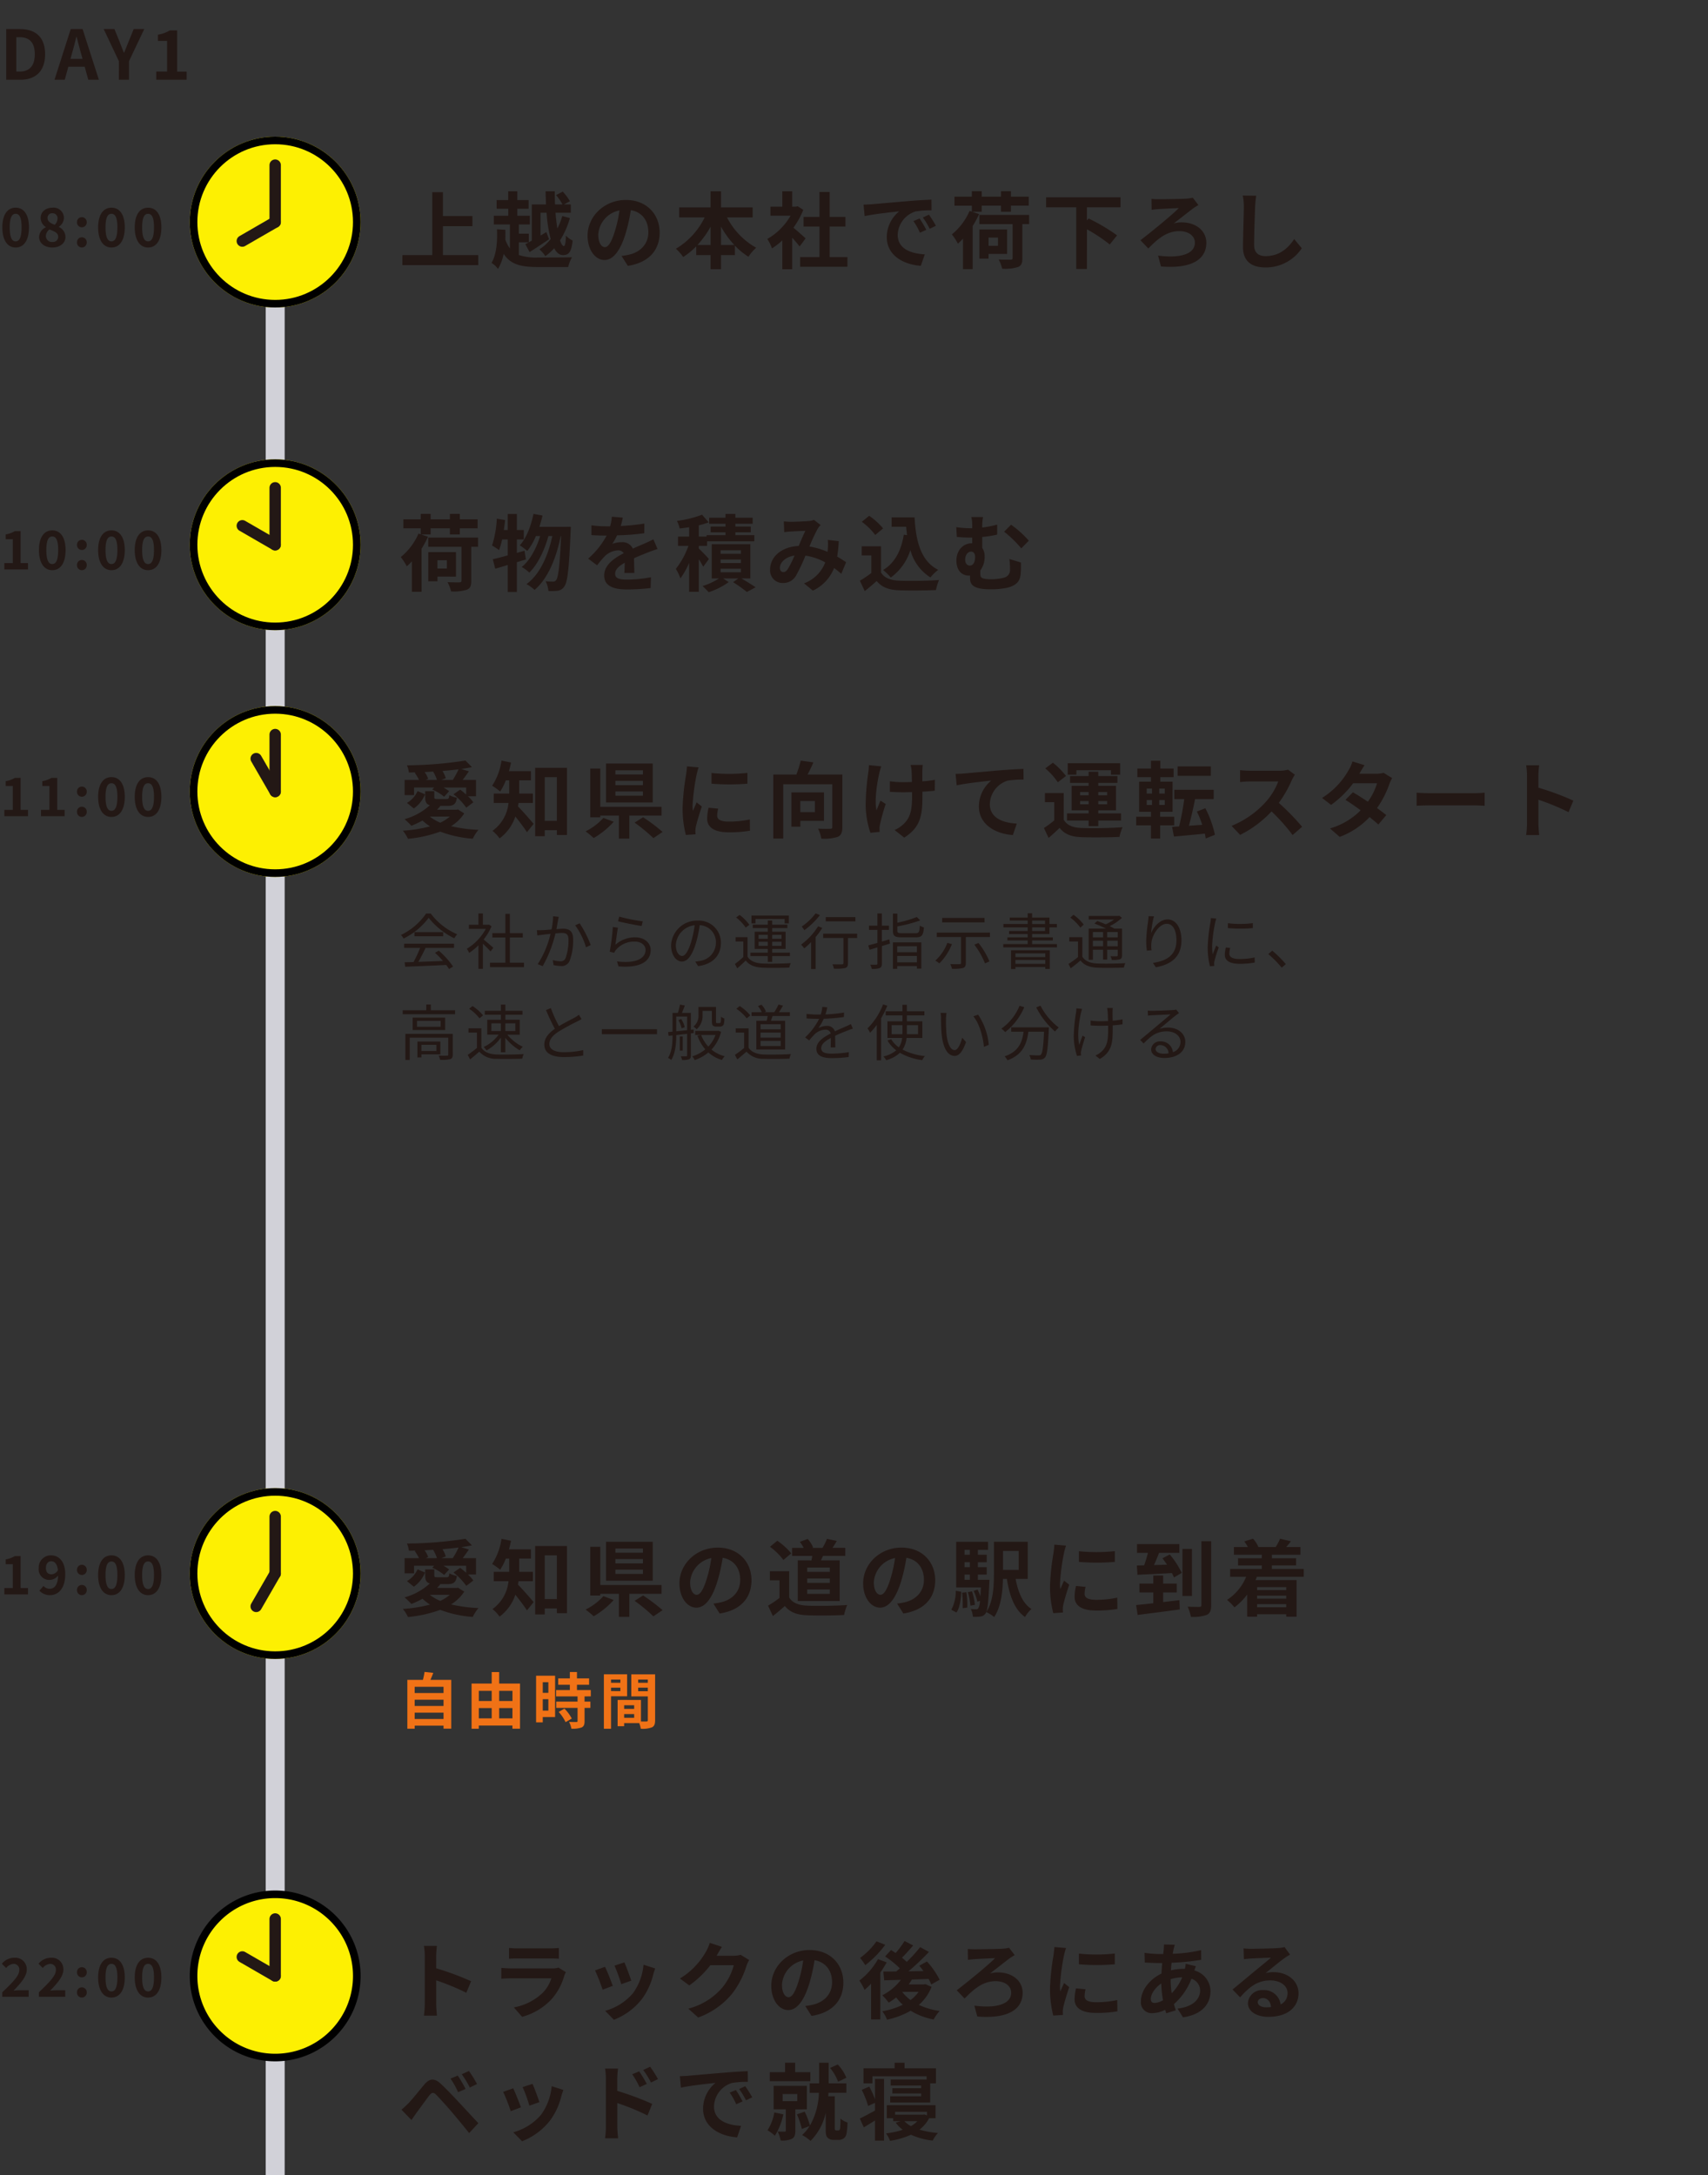 <svg xmlns="http://www.w3.org/2000/svg" width="450" height="573" viewBox="0 0 450 573"><rect x="0" y="0" width="450" height="573" fill="#333333" stroke="none"/><g data-name="グループ 5697"><path data-name="長方形 2145" fill="none" d="M0 0h450v573H0z"/><g data-name="グループ 5652"><path data-name="パス 24829" d="M70 54h5v519h-5z" fill="#d1d1d8"/><path data-name="パス 24830" d="M116.7 67.2v-7.616h7.77v-2.662h-7.77V50.63h-2.812V67.2h-7.876v2.636h20V67.2zm23.412-3.81c-.638.352-1.21.682-1.694.924l1.1 2.09c1.562-.968 3.432-2.222 5.148-3.388l-.726-1.87-1.518.9V56.04h1.584a37.656 37.656 0 001.078 6.93 11.851 11.851 0 01-2.97 2.706 8.69 8.69 0 011.562 1.8 12.931 12.931 0 002.332-2.09c.592 1.15 1.364 1.814 2.292 1.814 1.584 0 2.244-.814 2.574-3.85a5.371 5.371 0 01-1.764-1.28c-.066 1.892-.242 2.75-.55 2.75-.352 0-.682-.55-1.012-1.5a22.257 22.257 0 002.6-5.874l-2-.528a19.179 19.179 0 01-1.3 3.278c-.2-1.232-.374-2.64-.484-4.158h4.026V53.86h-1.8l1.562-.858a13.718 13.718 0 00-1.892-2.53l-1.76.924a12.669 12.669 0 011.694 2.464h-1.966a90.73 90.73 0 01-.066-3.476h-2.42c.022 1.166.066 2.332.11 3.476h-3.74zm-3.41.44h2.618v-2.266h-2.62v-2.442h2.9v-2.288h-3.3v-1.848h2.97V52.7h-2.97v-2.31h-2.4v2.31h-3.05v2.288h3.058v1.848H130.1v2.288h4.246v6.314a7.858 7.858 0 01-1.21-2.354c.022-.858.022-1.716 0-2.552l-2.2-.132c.11 2.97-.022 6.38-1.43 8.866a5.526 5.526 0 011.694 1.582 12.829 12.829 0 001.5-3.96c1.87 2.86 4.708 3.454 9.042 3.454h7.958a8.855 8.855 0 011.012-2.574c-1.87.066-7.392.066-8.954.066a14.118 14.118 0 01-5.06-.66zm37.092-2.574c0-4.8-3.432-8.58-8.888-8.58-5.7 0-10.1 4.334-10.1 9.416 0 3.718 2.024 6.4 4.466 6.4 2.4 0 4.29-2.728 5.61-7.172a44.491 44.491 0 001.318-5.96c2.97.506 4.62 2.772 4.62 5.808 0 3.212-2.2 5.236-5.016 5.9a16.921 16.921 0 01-2.046.352l1.65 2.618c5.548-.862 8.386-4.138 8.386-8.782zm-16.17.55a6.925 6.925 0 015.588-6.38 33.022 33.022 0 01-1.166 5.324c-.9 2.97-1.76 4.356-2.684 4.356-.862 0-1.738-1.078-1.738-3.3zm32.34 2.728v-4.84a24.519 24.519 0 003.5 4.84zm-6.2 0a25.636 25.636 0 003.454-4.8v4.8zm14.536-7.26v-2.64h-8.336v-4.246h-2.75v4.246h-8.272v2.64h6.71a19.543 19.543 0 01-7.568 8.25A12.935 12.935 0 01180 67.7a18.683 18.683 0 003.43-2.814V67.2h3.784v3.714h2.75V67.2h3.652v-2.512a18 18 0 003.584 2.948 11.122 11.122 0 012.026-2.376 19.218 19.218 0 01-7.678-7.986zm13.95 5.526a77.46 77.46 0 00-3.212-2.816 21.354 21.354 0 002.6-4.708l-1.474-.946-.462.11h-.99v-4.048h-2.6v4.048h-3.124v2.376h5.3a16.433 16.433 0 01-6.136 6.134 10.486 10.486 0 011.232 2.486 18.2 18.2 0 002.728-2.112v7.59h2.6V62.62c.748.814 1.5 1.694 1.958 2.31zm6.336 4.928v-8.056h4.158v-2.53h-4.158v-6.578H215.9v6.578h-4.18v2.53h4.18v8.052h-5.08v2.552h12.452v-2.552zm8.932-13.816l.286 3.014c2.552-.55 7.04-1.034 9.108-1.254a8.8 8.8 0 00-3.278 6.8c0 4.774 4.356 7.238 8.976 7.546L243.644 67c-3.74-.2-7.128-1.5-7.128-5.126a6.686 6.686 0 014.664-6.16 22.855 22.855 0 014.246-.308l-.022-2.816c-1.562.066-3.96.2-6.226.4-4.026.33-7.656.66-9.5.814-.422.038-1.278.082-2.16.104zm14.762 3.648l-1.628.682a16.975 16.975 0 011.716 3.058l1.672-.748a27.306 27.306 0 00-1.76-2.992zm2.464-1.012l-1.606.748a19.355 19.355 0 011.8 2.97l1.65-.792a32.9 32.9 0 00-1.844-2.926zm11.374-.77h2.53v-1.606h5.082v1.606h2.618v-1.606h4.686V51.8h-4.686v-1.43h-2.618v1.43h-5.082v-1.43h-2.6v1.43h-4.576v2.376h4.576v1.584l-.594-.2a16.328 16.328 0 01-4.664 6.182 16.373 16.373 0 011.584 2.442 15.062 15.062 0 001.342-1.32v8.03h2.552V59.54a25.76 25.76 0 001.694-3.146zm6.82 6.8v2.178h-2.486v-2.18zm2.4 4.312v-6.448h-7.3v7.678h2.42v-1.232zm5.808-10.274h-13.114v2.42h8.756v8.91c0 .352-.132.44-.55.462-.374 0-1.848 0-3.124-.044a9.6 9.6 0 01.924 2.42 11.36 11.36 0 004.092-.418c.946-.352 1.232-1.012 1.232-2.354v-8.978h1.782zm24.068-2v-2.64h-19.6v2.64h7.942v16.232h2.816V60.4a43.507 43.507 0 016.006 4l1.932-2.4a49.668 49.668 0 00-7.5-4.444l-.44.506v-3.454zm8.162-2.222l.044 2.882c.484-.088 1.276-.154 1.826-.2 1.056-.066 4.114-.22 5.324-.264-1.738 1.8-7.172 6.226-10.1 8.47l2.068 2.178c2.354-2.4 4.752-4.576 8.162-4.576 2.508 0 4.114 1.3 4.114 3.036 0 2.9-3.608 4.2-9.7 3.41l.77 2.86c8.14.66 11.946-1.892 11.946-6.248 0-3.08-2.64-5.368-6.512-5.368a7.638 7.638 0 00-2.09.286c1.914-1.452 4.026-3.146 5.3-4.092.308-.2.814-.528 1.21-.748l-1.474-1.936a10.9 10.9 0 01-1.584.242c-1.43.088-6.336.154-7.524.154a16.6 16.6 0 01-1.782-.09zm27.588-.836l-3.542-.044a14.032 14.032 0 01.286 2.97c0 1.892-.22 7.678-.22 10.626 0 3.762 2.332 5.346 5.94 5.346a11.388 11.388 0 009.548-5.06l-2-2.42c-1.584 2.4-3.894 4.488-7.524 4.488-1.716 0-3.036-.726-3.036-2.948 0-2.728.176-7.656.264-10.032.04-.884.15-2.006.282-2.93z" fill="#231815"/><path data-name="パス 24831" d="M110.918 140.778h2.53v-1.606h5.082v1.606h2.618v-1.606h4.686V136.8h-4.686v-1.43h-2.618v1.43h-5.082v-1.43h-2.6v1.43h-4.572v2.376h4.576v1.584l-.594-.2a16.328 16.328 0 01-4.664 6.18 16.374 16.374 0 011.584 2.442 15.062 15.062 0 001.342-1.32v8.03h2.552V144.54a25.757 25.757 0 001.694-3.146zm6.82 6.8v2.178h-2.486v-2.18zm2.4 4.312v-6.448h-7.3v7.678h2.42v-1.232zm5.808-10.274h-13.114v2.42h8.756v8.91c0 .352-.132.44-.55.462-.374 0-1.848 0-3.124-.044a9.6 9.6 0 01.924 2.42 11.36 11.36 0 004.092-.418c.946-.352 1.232-1.012 1.232-2.354v-8.978h1.782zm12.254 3.452l-2.024.572v-3.54H138v-2.486h-1.826v-4.224h-2.4v4.224h-1.032c.132-.88.242-1.738.33-2.618l-2.178-.374a27.5 27.5 0 01-1.254 7.078 19.141 19.141 0 011.848 1.21 19.994 19.994 0 00.812-2.81h1.474v4.2c-1.5.418-2.838.77-3.938 1.012l.64 2.488c1.012-.264 2.112-.616 3.3-.968v7.104h2.4V148.1c.814-.242 1.584-.506 2.376-.726zm3.916-6.292c.308-.968.594-1.958.814-2.97l-2.376-.44c-.66 3.234-1.87 6.38-3.608 8.294a14.928 14.928 0 011.98 1.474 16.382 16.382 0 002.264-3.934h1.122c-.968 3.19-2.684 6.446-4.862 8.162a9.247 9.247 0 012 1.474c2.222-2.112 4.07-6.05 5.038-9.636h1.034c-1.1 5.148-3.3 10.142-6.82 12.672a9.76 9.76 0 012.134 1.518c3.544-2.93 5.81-8.65 6.888-14.19h.11c-.352 7.9-.748 10.89-1.3 11.594a.919.919 0 01-.814.418 17.846 17.846 0 01-1.956-.092 7.313 7.313 0 01.726 2.552 12.579 12.579 0 002.486-.066 2.41 2.41 0 001.716-1.144c.836-1.1 1.232-4.686 1.65-14.5.022-.308.044-1.188.044-1.188zm21.978-2.42l-2.9-.242a12.231 12.231 0 01-.44 2.53h-1.062a28.626 28.626 0 01-3.872-.264v2.574c1.21.088 2.816.132 3.718.132h.286a21.59 21.59 0 01-4.862 6.072l2.354 1.76a25.331 25.331 0 012.046-2.418 5.359 5.359 0 013.432-1.52 1.693 1.693 0 011.54.748c-2.508 1.3-5.148 3.058-5.148 5.874 0 2.838 2.552 3.674 6.006 3.674a55.034 55.034 0 006.226-.376l.088-2.838a35.99 35.99 0 01-6.248.616c-2.156 0-3.19-.33-3.19-1.54 0-1.1.88-1.958 2.53-2.9-.022.968-.044 2.024-.11 2.684h2.64c-.022-1.012-.066-2.64-.088-3.872 1.342-.616 2.6-1.1 3.586-1.5.748-.286 1.914-.726 2.618-.924l-1.1-2.552c-.814.418-1.584.77-2.442 1.144-.9.4-1.826.77-2.97 1.3a2.979 2.979 0 00-2.926-1.694 7.455 7.455 0 00-2.486.44 15.36 15.36 0 001.254-2.244 65.536 65.536 0 007.172-.55l.022-2.552a55.7 55.7 0 01-6.226.638 21.047 21.047 0 00.55-2.2zm22.68 10.89c-.374-.462-1.958-2.09-2.662-2.75v-.7h2.178V142.6h12.452v-1.628h-4.994v-.748h4.052v-1.514h-4.052v-.748h4.552v-1.584h-4.552v-.99h-2.618v.99h-4.29v1.584h4.29v.748h-3.894v1.518h3.894v.748h-4.972v.374h-2.046v-2.97a20.022 20.022 0 002.6-.792l-1.738-2a28.86 28.86 0 01-6.622 1.628 9.164 9.164 0 01.726 2 63.6 63.6 0 002.486-.33v2.464h-2.93v2.442h2.75a21.833 21.833 0 01-3.322 6.072 12.987 12.987 0 011.21 2.486 19.639 19.639 0 002.288-4.092v7.634h2.552v-8.58a22.381 22.381 0 011.166 1.98zm3.08 2.574h5.346v.924h-5.346zm0-2.442h5.346v.946h-5.346zm0-2.42h5.346v.924h-5.346zm7.832 7.414v-9.02h-10.164v9.02h1.914a17.108 17.108 0 01-4.334 2c.484.464 1.21 1.168 1.606 1.628a19.506 19.506 0 005.28-2.66l-1.474-.968h4l-1.364.99a38.1 38.1 0 013.63 2.574l2.292-1.236c-.88-.616-2.4-1.54-3.74-2.332zm8.822-15.026l.11 2.838a20.221 20.221 0 011.782-.176c1.012-.066 2.9-.132 3.784-.176-.506 1.034-1.144 2.53-1.76 3.982-4.422.2-7.524 2.794-7.524 6.2a3.294 3.294 0 003.388 3.564 3.835 3.835 0 003.432-1.936 43.242 43.242 0 002.486-5.28 15.254 15.254 0 015.214 1.782 9.478 9.478 0 01-5.588 5.526l2.332 1.914a11 11 0 005.588-5.962 22.937 22.937 0 011.892 1.54l1.276-3.062a33.12 33.12 0 00-2.354-1.474 35.727 35.727 0 00.418-4.07l-2.882-.33a14.492 14.492 0 010 2.4c-.022.242-.044.484-.066.748a19.8 19.8 0 00-4.774-1.408 46.873 46.873 0 012.2-4.73 5.3 5.3 0 01.748-.924l-1.76-1.364a4.726 4.726 0 01-1.5.308c-1.034.088-3.366.2-4.62.2-.48 0-1.23-.044-1.822-.11zm-1.034 12.254c0-1.386 1.386-2.882 3.85-3.256a24.638 24.638 0 01-1.782 3.586c-.4.55-.7.77-1.144.77-.506 0-.924-.374-.924-1.1zm32.648-8.756c-.682 4.2-2.376 7.48-5.456 9.306a14.44 14.44 0 012.024 1.98 14.126 14.126 0 005.17-7.238 12.148 12.148 0 005.28 7.216 11.723 11.723 0 012.046-2c-4.576-2.288-5.9-7.59-6.226-13.816h-6.05v2.464h3.828c.066.748.154 1.5.242 2.222zm-5.456-1.65a17.617 17.617 0 00-3.674-3.322l-1.936 1.584a16.648 16.648 0 013.542 3.476zm-.55 4.708h-5.082v2.4h2.53v4.642a28.893 28.893 0 01-3.014 2.024l1.276 2.728c1.21-.926 2.174-1.784 3.146-2.642 1.43 1.716 3.234 2.332 5.94 2.442 2.618.11 7.04.066 9.68-.066a13.7 13.7 0 01.814-2.64c-2.926.22-7.876.286-10.45.176-2.288-.088-3.938-.682-4.84-2.156zM259 136.2h-3.08a10.605 10.605 0 01.22 2.772v.176h-.66a26.089 26.089 0 01-3.542-.286l.154 2.574c1.452.132 2.64.176 3.586.176h.462v1.5h-.088c-2.4 0-4.07 1.958-4.07 4.554 0 2.816 1.628 3.96 3.234 3.96a1.778 1.778 0 00.352-.022v.462c0 1.54.22 3.168 5.346 3.168a20.2 20.2 0 004.774-.484c2.552-.77 3.146-2 3.256-4 .066-.9.044-1.43.044-2.574l-3.058-.924a17.318 17.318 0 01.176 2.728 2.056 2.056 0 01-1.628 2.2 13.087 13.087 0 01-3.366.4c-2.6 0-2.838-.484-2.838-1.43v-.88a5.892 5.892 0 001.144-3.718 3.739 3.739 0 00-.638-2.222v-2.882a28.077 28.077 0 003.938-.616v-2.64a25.9 25.9 0 01-3.938.77 13.382 13.382 0 01.22-2.762zm7.392 2.024l-1.848 1.826a31.341 31.341 0 014.532 4.4l1.98-2.024a26.6 26.6 0 00-4.664-4.2zm-10.892 10.76c-.638 0-1.21-.55-1.21-1.518 0-1.3.7-2.156 1.584-2.156.616 0 1.034.506 1.034 1.364.002 1.232-.394 2.31-1.408 2.31z" fill="#231815"/><path data-name="パス 24832" d="M112.15 410.448l.66-.286a6.42 6.42 0 00-.946-1.782l2.244-.132a9.81 9.81 0 011.012 2.2zm4.136 0l1.166-.44a7.623 7.623 0 00-.88-1.914c1.474-.132 2.9-.264 4.246-.44a22.619 22.619 0 01-1.518 2.794zm-7.194 2h5.28l-.484.528a13.057 13.057 0 013.124 1.894l1.32-1.452a11.829 11.829 0 00-1.5-.968h5.988v1.85a26.642 26.642 0 00-1.584-1.3l-1.76 1.232a16.619 16.619 0 013.366 3.52l1.87-1.408a9.723 9.723 0 00-1.412-1.584h2.112v-4.312H121.9a47.88 47.88 0 001.628-2.266l-1.98-.616c.99-.154 1.936-.308 2.794-.484l-1.716-1.738a104.046 104.046 0 01-15.404 1.256 6.869 6.869 0 01.506 1.892c.594 0 1.188-.022 1.782-.044l-.242.11a11.885 11.885 0 011.122 1.89h-3.784v4h2.486zm-.066 5.524a8.225 8.225 0 002.948-3.74l-1.958-.832a6.9 6.9 0 01-2.794 3.1zm9.482 2.134a10.9 10.9 0 01-2.508 1.606 11.321 11.321 0 01-2.75-1.606zm2.178-1.87l-.44.066h-5.1a11.745 11.745 0 00.854-.968l-.132-.044h2.024c1.628 0 2.244-.462 2.486-2.156a6.929 6.929 0 01-2-.682c-.066.9-.22 1.034-.77 1.034H115.3c-.726 0-.88-.044-.88-.55v-1.518h-2.4v1.518c0 1.254.264 1.914 1.232 2.178a16.3 16.3 0 01-6.668 3.674 16.91 16.91 0 011.8 1.738 25.126 25.126 0 002.93-1.386 12.524 12.524 0 001.98 1.54 36.277 36.277 0 01-7.15 1.144 9.917 9.917 0 011.342 2.134 33.564 33.564 0 008.492-1.892 30.428 30.428 0 008.58 1.87 10.8 10.8 0 011.496-2.336 38.689 38.689 0 01-7.216-.968 11.055 11.055 0 003.476-3.362zm19.714-1.716v-2.464h-3.61v-3.5h3.1v-2.42h-5.806c.22-.748.4-1.5.55-2.266l-2.508-.506a16.389 16.389 0 01-2.464 6.622 14.716 14.716 0 012.112 1.518 15.345 15.345 0 001.5-2.948h.88v3.5h-4.074v2.464h3.894a10.277 10.277 0 01-4.224 7.348 9.948 9.948 0 011.87 1.98 11.745 11.745 0 004.158-5.764c1.078 1.342 2.332 2.992 3.058 4.136l1.76-2.2c-.616-.726-2.992-3.476-4.136-4.6.066-.286.11-.594.154-.9zm3.124 4.708v-11.506h3.19v11.506zm-2.53-13.97v18.018h2.53v-1.584h3.19v1.254h2.662v-17.688zm28.4 1.76h-7.26v-1.1h7.26zm0 2.816h-7.26v-1.144h7.26zm0 2.772h-7.26v-1.122h7.26zm2.574-8.47H159.67v10.252h12.3zm-13 14.322A15.618 15.618 0 01154.28 424a22.034 22.034 0 012.134 1.76 21.839 21.839 0 005.28-4.29zm15.332-.616v-2.31h-16.148v-10.076h-2.64V420.3h2.64v-.462h4.906v6.076h2.75v-6.072zm-7.106 1.848a44.967 44.967 0 014.95 4.092l2.42-1.628a46.446 46.446 0 00-5.126-3.872zm30.8-5.434c0-4.8-3.432-8.58-8.888-8.58-5.7 0-10.1 4.334-10.1 9.416 0 3.718 2.024 6.4 4.466 6.4 2.4 0 4.29-2.728 5.61-7.172a44.491 44.491 0 001.318-5.96c2.97.506 4.62 2.772 4.62 5.808 0 3.212-2.2 5.236-5.016 5.9a16.921 16.921 0 01-2.046.352l1.65 2.618c5.548-.862 8.386-4.138 8.386-8.782zm-16.17.55a6.925 6.925 0 015.588-6.38 33.023 33.023 0 01-1.166 5.324c-.9 2.97-1.76 4.356-2.684 4.356-.862 0-1.738-1.078-1.738-3.3zm36.806-2.728h-5.962v-1.144h5.962zm0 2.882h-5.962v-1.144h5.962zm0 2.9h-5.962v-1.16h5.962zm-8.448-8.822v10.718h11.044v-10.714h-4.95c.176-.374.374-.77.55-1.188h5.874v-2.112h-3.366c.352-.528.748-1.166 1.144-1.826l-2.6-.55a18.176 18.176 0 01-1.166 2.376h-2.75l.264-.11a7.8 7.8 0 00-1.43-2.244l-2.068.77a9.208 9.208 0 011.012 1.584h-3.058v2.112h5.324c-.066.4-.132.792-.22 1.188zm-1.716-1.848a17.617 17.617 0 00-3.674-3.322l-1.936 1.584a16.648 16.648 0 013.542 3.476zm-.55 4.708h-5.082v2.4h2.53v4.642a28.893 28.893 0 01-3.014 2.026l1.276 2.728c1.21-.924 2.178-1.782 3.146-2.64 1.43 1.716 3.234 2.332 5.94 2.442 2.618.11 7.04.066 9.68-.066a13.7 13.7 0 01.814-2.64c-2.926.22-7.876.286-10.45.176-2.288-.088-3.938-.682-4.84-2.156zm38.478 2.354c0-4.8-3.432-8.58-8.888-8.58-5.7 0-10.1 4.334-10.1 9.416 0 3.718 2.024 6.4 4.466 6.4 2.4 0 4.29-2.728 5.61-7.172a44.491 44.491 0 001.32-5.962c2.97.506 4.62 2.772 4.62 5.808 0 3.212-2.2 5.236-5.016 5.9a16.921 16.921 0 01-2.046.352l1.65 2.618c5.546-.856 8.384-4.132 8.384-8.776zm-16.17.55a6.925 6.925 0 015.588-6.38 33.02 33.02 0 01-1.166 5.324c-.9 2.97-1.76 4.356-2.684 4.356-.862.004-1.738-1.074-1.738-3.296zm21.758 7.968c.924-1.276 1.144-3.388 1.276-5.456l-1.452-.264a10.274 10.274 0 01-1.166 4.994zm1.5-5.214a26.041 26.041 0 01.154 4.07l1.21-.154a21.79 21.79 0 00-.242-4.048zM255 419.4a18.009 18.009 0 01.682 3.564l1.166-.22a17.627 17.627 0 00-.748-3.544zm-.88-4.62h1.408v1.364h-1.408zm1.408-6.512v1.276h-1.408v-1.274zm0 4.554h-1.408v-1.3h1.408zm2.112 3.322v-1.362h2.332v-1.958h-2.332v-1.3h2.332v-1.98h-2.332v-1.274h2.684v-2.112h-8.4v12.012h6.512c-.044.9-.088 1.672-.132 2.332a16 16 0 00-.748-1.782l-1.056.352a12.111 12.111 0 011.012 2.86l.682-.264a4.833 4.833 0 01-.44 1.98.619.619 0 01-.594.264 12.579 12.579 0 01-1.386-.066 5.438 5.438 0 01.55 2.046 10.676 10.676 0 001.98-.066 1.854 1.854 0 001.32-.77c.528-.66.792-2.75 1.012-8.03.022-.286.044-.88.044-.88zm10.758-7.59v4.994h-4.136v-4.994zm2.376 7.37v-9.79h-8.91v8.448c0 3.19-.154 7.282-2.024 10.076a9.552 9.552 0 012.09 1.3c1.8-2.64 2.244-6.71 2.31-10.032h1.034c.726 4.488 2 8.03 4.774 10.032a8.726 8.726 0 011.694-2.112c-2.288-1.474-3.52-4.444-4.158-7.92zm13.486-7.3v2.816a59.047 59.047 0 009.46 0v-2.84a45.239 45.239 0 01-9.464.022zm1.76 9.394l-2.53-.242a13.44 13.44 0 00-.374 2.86c0 2.266 1.826 3.608 5.61 3.608a31.156 31.156 0 005.674-.42l-.044-2.97a26.006 26.006 0 01-5.522.572c-2.244 0-3.08-.594-3.08-1.562a7.467 7.467 0 01.262-1.848zm-5.148-10.868l-3.08-.264c-.022.7-.154 1.54-.22 2.156a61.345 61.345 0 00-.924 8.712 28.123 28.123 0 00.852 7.192l2.554-.176c-.022-.308-.044-.66-.044-.9a6.639 6.639 0 01.11-1.034c.242-1.166.968-3.564 1.584-5.39l-1.364-1.08c-.308.726-.66 1.5-.99 2.244a10.615 10.615 0 01-.088-1.43 58.351 58.351 0 011.056-8.074c.088-.396.374-1.496.55-1.958zm25.582 14.87v-2.53h3.586v-2.332h-3.586v-2.134h-2.6v2.134h-3.652v2.332h3.652v2.838c-1.694.2-3.256.352-4.532.484l.418 2.6c2.97-.4 7.172-.9 11.088-1.452l-.088-2.442zm-.2-11.528c.4.506.814 1.078 1.21 1.672-1.166.044-2.332.088-3.432.11a61.169 61.169 0 001.342-3.212h5.346v-2.31h-11.152v2.31h2.882a35.176 35.176 0 01-1.012 3.278l-1.914.044.154 2.442c2.442-.11 5.83-.264 9.086-.44a10.106 10.106 0 01.528 1.144l2.068-1.188a22.787 22.787 0 00-3.168-4.862zm7.788-2.464h-2.508v12.386h2.508zm2.486-2.046v16.808c0 .374-.132.484-.528.506-.44 0-1.782 0-3.1-.066a10.852 10.852 0 01.858 2.684 10.676 10.676 0 004.158-.506c.88-.4 1.188-1.144 1.188-2.618v-16.808zm22.352 12.1v.792h-7.68v-.792zm-7.68 5.302v-.814h7.678v.814zm7.678-2.266H331.2v-.792h7.678zm4.62-5.764v-2.046h-8.4v-.946h6.38v-1.892H335.1v-.924h7.524v-2.024h-3.74c.374-.44.792-.946 1.232-1.518l-2.86-.682a12.081 12.081 0 01-1.144 2.156l.154.044h-4.84l.11-.044a8.029 8.029 0 00-1.408-2.156l-2.31.726a9.342 9.342 0 01.946 1.474h-3.674v2.024h7.348v.924h-6.248v1.892h6.248v.946H324.1v2.046h4.224a13.394 13.394 0 01-5.038 6.094 14.965 14.965 0 011.958 1.958 16.727 16.727 0 003.344-3.366v5.83h2.612v-.638h7.678v.638h2.728v-9.636h-10.82c.132-.286.242-.572.352-.88z" fill="#231815"/><path data-name="パス 24833" d="M111.908 527.888a24.164 24.164 0 01-.22 3.08h3.432c-.088-.9-.2-2.442-.2-3.08v-6.226a63.544 63.544 0 017.944 3.278l1.254-3.04a71.853 71.853 0 00-9.2-3.41v-3.256a23.919 23.919 0 01.2-2.64h-3.43a15.272 15.272 0 01.22 2.64zm22.2-14.762v2.838a38.053 38.053 0 012.288-.066h8.424c.792 0 1.826.022 2.42.066v-2.838a20.742 20.742 0 01-2.376.11h-8.47a18.545 18.545 0 01-2.288-.11zm14.982 6.38l-1.96-1.206a4.641 4.641 0 01-1.606.22h-10.89c-.682 0-1.628-.066-2.552-.132v2.86c.924-.088 2.024-.11 2.552-.11h10.626a9.545 9.545 0 01-2.266 3.802 14.839 14.839 0 01-7.612 3.85l2.178 2.486a16.474 16.474 0 007.854-4.752 15.81 15.81 0 003.256-6.094 8.152 8.152 0 01.418-.924zm15.42-2.574l-2.618.858a36.644 36.644 0 011.782 4.884l2.64-.924c-.308-1.012-1.386-3.872-1.804-4.818zm8.118 1.606l-3.08-.99a15.046 15.046 0 01-2.816 7.546 14.8 14.8 0 01-7.3 4.6l2.31 2.354a17.18 17.18 0 007.37-5.456 17.739 17.739 0 002.988-6.448c.132-.444.264-.902.528-1.606zm-13.222-.438l-2.64.946a44.437 44.437 0 012 5.082l2.684-1.012c-.438-1.234-1.494-3.896-2.044-5.016zm30.8-5.258l-3.212-1.056a10.584 10.584 0 01-.99 2.31 19.371 19.371 0 01-6.864 7.082L181.6 523a25.076 25.076 0 005.544-5.324h6.186a15.639 15.639 0 01-3.124 6.006 17.533 17.533 0 01-8.866 5.438l2.6 2.332a20.542 20.542 0 008.888-6.2 22.954 22.954 0 003.824-7.352 8.809 8.809 0 01.726-1.584l-2.244-1.386a7.054 7.054 0 01-1.914.264h-4.42c.022-.044.044-.066.066-.11.262-.484.834-1.474 1.34-2.244zm31.988 9.416c0-4.8-3.432-8.58-8.888-8.58-5.7 0-10.1 4.334-10.1 9.416 0 3.718 2.024 6.4 4.466 6.4 2.4 0 4.29-2.728 5.61-7.172a44.491 44.491 0 001.32-5.962c2.97.506 4.62 2.772 4.62 5.808 0 3.212-2.2 5.236-5.016 5.9a16.921 16.921 0 01-2.046.352l1.65 2.618c5.546-.862 8.384-4.138 8.384-8.782zm-16.17.55a6.925 6.925 0 015.588-6.38 33.022 33.022 0 01-1.166 5.324c-.9 2.97-1.76 4.356-2.684 4.356-.862-.002-1.738-1.08-1.738-3.302zm24.9-11.418a18.382 18.382 0 01-4.312 4.356 20.02 20.02 0 011.364 1.914 27.047 27.047 0 005.258-5.368zm.4 4.686a18.766 18.766 0 01-4.906 5.654 15.891 15.891 0 011.364 2.442 19.477 19.477 0 001.718-1.63v9.416h2.442v-12.364a29.48 29.48 0 001.672-2.662zm6.424 8.624h4.268a9.8 9.8 0 01-2.116 2.154 10.045 10.045 0 01-2.178-2.134zm6.05-2.046l-.418.088h-3.98c.308-.418.594-.858.858-1.3 1.43-.044 2.926-.088 4.378-.154a12.7 12.7 0 01.726 1.452l2.2-1.232a21.691 21.691 0 00-3.344-4.818l-2.024 1.122c.374.44.748.9 1.1 1.408l-3.938.066a70.309 70.309 0 005.39-5.1l-2.31-1.276a39.474 39.474 0 01-3.542 3.894 16.541 16.541 0 00-1.254-1.1c.924-.924 2-2.112 2.948-3.234l-2.268-1.17a24 24 0 01-2.354 3.168c-.418-.286-.836-.55-1.21-.792l-1.562 1.694a25.025 25.025 0 013.872 3.124c-.308.286-.638.572-.946.836-1.254.022-2.4.022-3.388.022l.22 2.31 4.4-.132a14.2 14.2 0 01-4.906 4.07 15.248 15.248 0 011.694 1.936 21.279 21.279 0 001.98-1.364 11.985 11.985 0 001.738 1.914 19.02 19.02 0 01-5.412 1.714 8.509 8.509 0 011.254 2.224 21.5 21.5 0 006.226-2.354 17.821 17.821 0 006.074 2.31 9.782 9.782 0 011.56-2.244 19.741 19.741 0 01-5.478-1.606 12.017 12.017 0 003.344-4.752zm11.176-9.262l.044 2.882c.484-.088 1.276-.154 1.826-.2 1.056-.066 4.114-.22 5.324-.264-1.738 1.8-7.172 6.226-10.1 8.47l2.068 2.178c2.354-2.4 4.752-4.576 8.162-4.576 2.508 0 4.114 1.3 4.114 3.036 0 2.9-3.608 4.2-9.7 3.41l.77 2.86c8.14.66 11.946-1.892 11.946-6.248 0-3.08-2.64-5.368-6.512-5.368a7.638 7.638 0 00-2.09.286c1.914-1.452 4.026-3.146 5.3-4.092.308-.2.814-.528 1.21-.748l-1.474-1.936a10.9 10.9 0 01-1.584.242c-1.43.088-6.336.154-7.524.154a16.6 16.6 0 01-1.78-.088zm29.282 1.232v2.816a59.047 59.047 0 009.46 0v-2.84a45.239 45.239 0 01-9.46.022zm1.76 9.394l-2.53-.242a13.44 13.44 0 00-.374 2.86c0 2.266 1.826 3.608 5.61 3.608a31.156 31.156 0 005.678-.42l-.044-2.97a26.006 26.006 0 01-5.522.572c-2.244 0-3.08-.594-3.08-1.562a7.467 7.467 0 01.262-1.848zm-5.148-10.868l-3.08-.264c-.022.7-.154 1.54-.22 2.156a61.345 61.345 0 00-.924 8.712 28.123 28.123 0 00.856 7.192l2.554-.176c-.022-.308-.044-.66-.044-.9a6.639 6.639 0 01.11-1.034c.242-1.166.968-3.564 1.584-5.39l-1.364-1.08c-.308.726-.66 1.5-.99 2.244a10.615 10.615 0 01-.088-1.43 58.351 58.351 0 011.056-8.074c.088-.396.374-1.496.55-1.958zm28.644-.858l-2.86-.066c.022.374-.022.9-.044 1.32q-.066.561-.132 1.188h-.88a31.087 31.087 0 01-4.048-.308l.066 2.552c1.034.044 2.75.132 3.894.132h.7q-.132 1.353-.2 2.772c-3.08 1.452-5.412 4.4-5.412 7.238a2.846 2.846 0 002.97 3.19 7.852 7.852 0 003.41-.88c.088.308.2.616.286.9l2.53-.77a35.184 35.184 0 01-.506-1.628 16.893 16.893 0 004.62-6.688 3.271 3.271 0 012.288 3.08c0 2.156-1.716 4.312-5.962 4.774l1.452 2.31c5.412-.814 7.238-3.828 7.238-6.952a5.69 5.69 0 00-4.246-5.39c.132-.418.308-.88.4-1.122l-2.684-.638a12.085 12.085 0 01-.2 1.32h-.4a15.007 15.007 0 00-3.278.4c.022-.66.088-1.342.154-2a60.549 60.549 0 007.81-.77l-.022-2.552a38.613 38.613 0 01-7.48.968c.066-.44.154-.836.22-1.21.096-.336.184-.732.316-1.172zm-6.312 14.254c0-1.254 1.1-2.926 2.75-4.048a30.656 30.656 0 00.462 4.4 4.69 4.69 0 01-2.2.726c-.706 0-1.012-.374-1.012-1.078zm5.236-5.126v-.066a10.968 10.968 0 013.036-.484 13.548 13.548 0 01-2.772 4.2 23.142 23.142 0 01-.266-3.65zm22.944 5.98c0-.55.528-1.056 1.364-1.056 1.188 0 2 .924 2.134 2.354a11.485 11.485 0 01-1.276.066c-1.32.004-2.222-.546-2.222-1.364zm-3.74-14.168l.088 2.86c.506-.066 1.21-.132 1.8-.176 1.166-.066 4.2-.2 5.324-.22-1.078.946-3.366 2.794-4.6 3.806-1.3 1.078-3.96 3.322-5.522 4.576l2 2.068c2.354-2.684 4.554-4.466 7.92-4.466 2.6 0 4.576 1.342 4.576 3.322a3.189 3.189 0 01-1.818 2.998 4.4 4.4 0 00-4.686-3.762 3.686 3.686 0 00-3.938 3.432c0 2.2 2.31 3.608 5.368 3.608 5.324 0 7.964-2.75 7.964-6.226 0-3.212-2.838-5.544-6.578-5.544a8.594 8.594 0 00-2.09.242c1.386-1.1 3.7-3.036 4.884-3.872.506-.374 1.034-.682 1.54-1.012l-1.43-1.958a9.612 9.612 0 01-1.672.242c-1.254.11-5.962.2-7.128.2a15.267 15.267 0 01-2.002-.114zM120.6 546.754l-1.914.792a19.951 19.951 0 012 3.586l1.98-.858a32.8 32.8 0 00-2.066-3.52zm2.948-1.21l-1.892.858a23.017 23.017 0 012.112 3.5l1.914-.924a32.022 32.022 0 00-2.136-3.434zM105.77 555.73l2.64 2.728c.4-.572.924-1.342 1.43-2.046.88-1.188 2.442-3.366 3.3-4.466.638-.792 1.1-.836 1.8-.132.792.814 2.75 2.948 4.026 4.466 1.3 1.518 3.168 3.784 4.642 5.61l2.42-2.6c-1.694-1.8-3.938-4.246-5.412-5.808-1.32-1.43-3.014-3.19-4.488-4.576-1.716-1.606-3.014-1.364-4.312.176-1.516 1.808-3.23 3.964-4.216 4.976-.686.66-1.17 1.142-1.83 1.672zm34.54-6.8l-2.618.858a36.644 36.644 0 011.782 4.884l2.64-.924c-.308-1.01-1.386-3.87-1.804-4.816zm8.118 1.606l-3.08-.99a15.046 15.046 0 01-2.816 7.546 14.8 14.8 0 01-7.3 4.6l2.31 2.354a17.18 17.18 0 007.37-5.456 17.739 17.739 0 002.988-6.446c.132-.444.264-.902.528-1.606zm-13.222-.436l-2.64.946a44.437 44.437 0 012 5.082l2.684-1.012c-.438-1.234-1.494-3.896-2.044-5.016zm33.2-4.466l-1.848.77a18.847 18.847 0 011.936 3.41l1.914-.858c-.508-.992-1.388-2.4-2.008-3.324zm2.882-1.21l-1.826.858a20.6 20.6 0 012.046 3.3l1.848-.9a29.136 29.136 0 00-2.07-3.26zm-11.66 15.8a23.823 23.823 0 01-.22 3.058h3.452c-.11-.9-.22-2.442-.22-3.058v-6.232a58.937 58.937 0 017.96 3.278l1.232-3.058a76.536 76.536 0 00-9.2-3.432v-3.212a23.925 23.925 0 01.2-2.662h-3.426a15.524 15.524 0 01.22 2.662zm19.492-13.31l.286 3.014c2.552-.55 7.04-1.034 9.108-1.254a8.8 8.8 0 00-3.278 6.8c0 4.774 4.356 7.238 8.976 7.546l1.032-3.02c-3.74-.2-7.128-1.5-7.128-5.126a6.685 6.685 0 014.664-6.16 22.855 22.855 0 014.246-.308l-.026-2.818c-1.562.066-3.96.2-6.226.4-4.026.33-7.656.66-9.5.814-.418.04-1.274.084-2.156.106zm14.76 3.646l-1.628.682a16.974 16.974 0 011.716 3.058l1.672-.748a27.306 27.306 0 00-1.76-2.992zm2.464-1.012l-1.606.748a19.354 19.354 0 011.8 2.97l1.65-.792a32.909 32.909 0 00-1.844-2.926zm26.642-2.222a11.257 11.257 0 00-2.266-3.5l-2.024.924a12.284 12.284 0 012.112 3.63zm-9.486-1.474h-4v-2.486h-2.662v2.486h-4.026v2.376H213.5zm-9.5 10.604a12.337 12.337 0 01-1.782 4.686 13.074 13.074 0 011.936 1.452 16.841 16.841 0 002.222-5.632zm2.2-4.84h3.85v1.87h-3.85zm6.38 4.026v-6.182h-8.756v6.182h3.212v5.566c0 .242-.088.308-.352.308-.242 0-1.056 0-1.782-.022a9.22 9.22 0 01.77 2.354 6.194 6.194 0 002.926-.418c.748-.4.946-1.056.946-2.156v-5.632zm7.788 5.566a.438.438 0 01-.352-.154.53.53 0 01-.088-.33v-8.514h-1.716l.066-.924h4.708V548.8h-4.664v-5.434h-2.508v5.434h-2.486v2.486h2.42a18.377 18.377 0 01-2.354 8.624 19.832 19.832 0 00-1.386-3.652l-2.046.7a20.886 20.886 0 011.3 3.85l2.046-.77a11.149 11.149 0 01-1.98 2.376 11.408 11.408 0 012.222 1.54 14.915 14.915 0 004-7.414v4.36c0 1.408.11 1.826.506 2.222a2.2 2.2 0 001.584.572h1.276a2.353 2.353 0 001.342-.374 1.9 1.9 0 00.748-1.188 17.357 17.357 0 00.286-3.014 5.531 5.531 0 01-1.87-1.034 23.507 23.507 0 01-.066 2.486.9.9 0 01-.2.506.518.518 0 01-.374.132zm9.482-14.278h14.278v.858h-9.46v1.584h8.03v.7h-7.59v1.386h7.59v.748h-8.162v1.628h10.538V548.8h1.518v-3.982h-8.272v-1.452h-2.62v1.452h-8.2v3.982h2.354zm.682 6.05a22.451 22.451 0 00-1.518-3.322l-1.98.836a25.578 25.578 0 011.694 4.268l1.8-.836v2.046c-1.5.814-2.97 1.606-4 2.09l1.056 2.332c.924-.55 1.958-1.188 2.948-1.826v5.324h2.376v-16.258h-2.376zm11.154 5.786a7.34 7.34 0 01-1.694 1.3 7.031 7.031 0 01-1.716-1.3zm2.53-2.464v.946l-.66-.264-.374.066h-7.348v-.75zm2.266 1.672v-3.432h-12.848v3.432h1.694v.792h1.936l-1.276.4a9.914 9.914 0 001.848 1.87 23.279 23.279 0 01-4.378.946 8.344 8.344 0 011.034 1.958 21.249 21.249 0 005.522-1.606 18.591 18.591 0 005.72 1.54 9.031 9.031 0 011.386-2 23.666 23.666 0 01-4.862-.88 9.088 9.088 0 002.53-3.014z" fill="#231815"/><path data-name="パス 24834" d="M112.15 205.448l.66-.286a6.42 6.42 0 00-.946-1.782l2.244-.132a9.81 9.81 0 011.012 2.2zm4.136 0l1.166-.44a7.623 7.623 0 00-.88-1.914c1.474-.132 2.9-.264 4.246-.44a22.619 22.619 0 01-1.518 2.794zm-7.194 2h5.28l-.484.528a13.057 13.057 0 013.124 1.894l1.32-1.452a11.829 11.829 0 00-1.5-.968h5.988v1.85a26.642 26.642 0 00-1.584-1.3l-1.76 1.232a16.619 16.619 0 013.366 3.52l1.87-1.408a9.723 9.723 0 00-1.412-1.584h2.112v-4.312H121.9a47.88 47.88 0 001.628-2.266l-1.98-.616c.99-.154 1.936-.308 2.794-.484l-1.716-1.738a104.046 104.046 0 01-15.404 1.256 6.869 6.869 0 01.506 1.892c.594 0 1.188-.022 1.782-.044l-.242.11a11.885 11.885 0 011.122 1.89h-3.784v4h2.486zm-.066 5.524a8.225 8.225 0 002.948-3.74l-1.958-.832a6.9 6.9 0 01-2.794 3.1zm9.482 2.134a10.9 10.9 0 01-2.508 1.606 11.321 11.321 0 01-2.75-1.606zm2.178-1.87l-.44.066h-5.1a11.745 11.745 0 00.854-.968l-.132-.044h2.024c1.628 0 2.244-.462 2.486-2.156a6.929 6.929 0 01-2-.682c-.066.9-.22 1.034-.77 1.034H115.3c-.726 0-.88-.044-.88-.55v-1.518h-2.4v1.518c0 1.254.264 1.914 1.232 2.178a16.3 16.3 0 01-6.668 3.674 16.91 16.91 0 011.8 1.738 25.126 25.126 0 002.93-1.386 12.524 12.524 0 001.98 1.54 36.277 36.277 0 01-7.15 1.144 9.917 9.917 0 011.342 2.134 33.564 33.564 0 008.492-1.892 30.428 30.428 0 008.58 1.87 10.8 10.8 0 011.496-2.336 38.689 38.689 0 01-7.216-.968 11.055 11.055 0 003.476-3.362zm19.714-1.716v-2.464h-3.61v-3.5h3.1v-2.42h-5.806c.22-.748.4-1.5.55-2.266l-2.508-.506a16.389 16.389 0 01-2.464 6.622 14.716 14.716 0 012.112 1.518 15.345 15.345 0 001.5-2.948h.88v3.5h-4.074v2.464h3.894a10.277 10.277 0 01-4.224 7.348 9.948 9.948 0 011.87 1.98 11.745 11.745 0 004.158-5.764c1.078 1.342 2.332 2.992 3.058 4.136l1.76-2.2c-.616-.726-2.992-3.476-4.136-4.6.066-.286.11-.594.154-.9zm3.124 4.708v-11.506h3.19v11.506zm-2.53-13.97v18.018h2.53v-1.584h3.19v1.254h2.662v-17.688zm28.4 1.76h-7.26v-1.1h7.26zm0 2.816h-7.26v-1.144h7.26zm0 2.772h-7.26v-1.122h7.26zm2.574-8.47H159.67v10.252h12.3zm-13 14.322A15.618 15.618 0 01154.28 219a22.034 22.034 0 012.134 1.76 21.839 21.839 0 005.28-4.29zm15.332-.616v-2.31h-16.148v-10.076h-2.64V215.3h2.64v-.462h4.906v6.076h2.75v-6.072zm-7.106 1.848a44.967 44.967 0 014.95 4.092l2.42-1.628a46.446 46.446 0 00-5.126-3.872zm20.262-13.068v2.816a59.047 59.047 0 009.46 0V203.6a45.239 45.239 0 01-9.46.022zm1.76 9.394l-2.53-.242a13.441 13.441 0 00-.374 2.86c0 2.266 1.826 3.608 5.61 3.608a31.156 31.156 0 005.678-.418l-.044-2.97a26.006 26.006 0 01-5.522.572c-2.244 0-3.08-.594-3.08-1.562a7.468 7.468 0 01.262-1.848zm-5.148-10.868l-3.08-.264c-.022.7-.154 1.54-.22 2.156a61.346 61.346 0 00-.924 8.712 28.123 28.123 0 00.856 7.194l2.554-.176c-.022-.308-.044-.66-.044-.9a6.638 6.638 0 01.11-1.034c.242-1.166.968-3.564 1.584-5.39l-1.364-1.08c-.308.726-.66 1.5-.99 2.244a10.615 10.615 0 01-.088-1.43 58.351 58.351 0 011.056-8.074c.088-.396.374-1.496.55-1.958zm30.624 8.866v2.926h-3.828v-2.926zm2.4 5.214v-7.5h-8.58v9.042h2.354v-1.54zm4.84-12.188h-9.174a36.288 36.288 0 001.54-3.212l-3.322-.462a30.556 30.556 0 01-1.166 3.674h-6.074v16.852h2.618v-14.3h12.936v11.22c0 .4-.132.506-.55.506-.44.022-1.914.044-3.212-.044a9.046 9.046 0 01.858 2.64 11.617 11.617 0 004.312-.462c.924-.418 1.232-1.166 1.232-2.6zm21.186-2.53h-3.19a10.479 10.479 0 01.242 1.518c.044.594.066 1.738.088 2.97-.836.022-1.694.044-2.486.044a23.138 23.138 0 01-3.322-.242v2.794c1.078.044 2.442.11 3.388.11.814 0 1.628-.022 2.464-.044v.792c0 3.718-.352 5.676-2.046 7.436a8.536 8.536 0 01-2.556 1.76l2.53 2c4.4-2.794 4.8-5.984 4.8-11.176v-.924a48.898 48.898 0 003.256-.264l.022-2.86a28.94 28.94 0 01-3.3.4v-2.816c.02-.486.042-1.014.108-1.498zm-10.934.374l-3.256-.33a14.915 14.915 0 01-.154 1.914 61.779 61.779 0 00-.7 8.778 23.927 23.927 0 001.248 7.128l2.442-.242a15.311 15.311 0 01-.044-.9 4.958 4.958 0 01.132-1.078 54.3 54.3 0 011.5-5.368l-1.364-.88c-.374.814-.77 1.87-1.056 2.552-.594-2.728.176-7.348.726-9.79a17.537 17.537 0 01.524-1.784zm19.58 1.98l.286 3.014c2.552-.55 7.04-1.034 9.108-1.254a8.86 8.86 0 00-3.256 6.8c0 4.752 4.356 7.238 8.954 7.546l1.034-3.014c-3.718-.2-7.106-1.518-7.106-5.126a6.692 6.692 0 014.642-6.182 24.9 24.9 0 014.246-.286l-.022-2.816c-1.54.044-3.96.2-6.226.374-4.026.352-7.656.682-9.482.836-.442.044-1.3.086-2.18.108zm31.836-.964h9.1v1.166h2.42v-3.014h-13.812v3.014h2.292zm.968 8.976v-.858h2.244v.858zm0-3.234h2.244v.858h-2.244zm7.128 0v.858h-2.336v-.858zm0 3.234h-2.336v-.858h2.332zm-4.884 5.742h2.552v-1.456h5.984v-1.892h-5.988v-.814h4.664v-6.446h-4.664v-.77h5.04v-1.8h-5.04v-1.144h-2.552v1.144h-4.884v1.8h4.884v.77h-4.466v6.446h4.466v.814h-5.7v1.892h5.7zm-5.962-13.2a19.118 19.118 0 00-3.454-3.5l-2 1.5a17.143 17.143 0 013.3 3.652zm-.594 4.488H275.3v2.4h2.464v4.8a26.365 26.365 0 01-2.726 2.014l1.232 2.6a50.906 50.906 0 002.9-2.64c1.32 1.694 3.08 2.332 5.7 2.442 2.684.11 7.348.066 10.076-.066a11.928 11.928 0 01.814-2.552c-3.036.242-8.228.308-10.868.2-2.244-.088-3.784-.7-4.642-2.178zm38.764-7.018h-8.76v2.486h8.756zm-16.9 8.862h1.386v1.3h-1.386zm0-3.014h1.386v1.32h-1.386zm4.752 1.32h-1.452v-1.32h1.452zm0 2.992h-1.452v-1.3h1.452zm2.486 5.368v-2.266h-3.7v-1.3h3.278v-7.94h-3.234v-1.188h3.5v-2.266h-3.5v-2.068h-2.464v2.068h-3.586v2.266h3.586v1.188h-3.124v7.942h3.124v1.3h-3.894v2.266h3.894v3.474h2.42v-3.476zm10.736 2.484a27.9 27.9 0 00-2.53-7l-2.222.88a26.361 26.361 0 011.408 3.5l-3.52.242c.55-2 1.166-4.6 1.628-7.018h4.906v-2.464H309.38v2.464H312a63.56 63.56 0 01-1.344 7.196l-1.848.11.484 2.552c2.266-.2 5.214-.462 8.14-.77.11.462.176.88.242 1.276zm21.054-15.818l-1.8-1.342a7.885 7.885 0 01-2.266.286h-7.766a24.579 24.579 0 01-2.6-.154V206c.462-.022 1.672-.154 2.6-.154h7.458a17.046 17.046 0 01-3.278 5.39 24.662 24.662 0 01-9.02 6.314l2.262 2.374a28.979 28.979 0 008.272-6.182 50.168 50.168 0 015.544 6.226l2.508-2.178a61.848 61.848 0 00-6.138-6.29 32.346 32.346 0 003.454-6.05 10.394 10.394 0 01.77-1.366zm18.37-2.508l-3.19-.99a9.105 9.105 0 01-1.012 2.288 20.427 20.427 0 01-7 7.326l2.384 1.828a26.46 26.46 0 005.808-5.7h6.292a15.616 15.616 0 01-2.42 4.862c-1.386-.924-2.772-1.826-3.938-2.486l-1.958 2c1.122.7 2.574 1.694 4 2.75a18.69 18.69 0 01-8.074 4.778l2.552 2.222a20.7 20.7 0 007.876-5.214c.9.726 1.716 1.408 2.31 1.958l2.09-2.486c-.638-.528-1.5-1.166-2.442-1.848a25.192 25.192 0 003.256-6.336 10.349 10.349 0 01.726-1.562l-2.244-1.386a6.985 6.985 0 01-1.914.242h-4.466a23.7 23.7 0 011.364-2.244zm13.706 7.238v3.454c.814-.066 2.288-.11 3.542-.11h11.814c.924 0 2.046.088 2.574.11v-3.454c-.572.044-1.54.132-2.574.132h-11.814a51.517 51.517 0 01-3.542-.13zm29.084 8.074a24.16 24.16 0 01-.22 3.08h3.432c-.088-.9-.2-2.442-.2-3.08v-6.224a63.545 63.545 0 017.942 3.278l1.256-3.04a71.854 71.854 0 00-9.2-3.41v-3.256a23.924 23.924 0 01.2-2.64h-3.432a15.27 15.27 0 01.22 2.64z" fill="#231815"/><path data-name="パス 24835" d="M106.472 249.7h4.208a30.2 30.2 0 01-1.728 3.724c-.864.032-1.664.048-2.352.064l.16 1.168c2.74-.096 6.88-.272 10.8-.464a10.011 10.011 0 01.74 1.072l1.068-.656a21.309 21.309 0 00-3.76-4.176l-1.008.544a24.589 24.589 0 012.112 2.16c-2.24.1-4.5.176-6.48.24.64-1.12 1.328-2.5 1.888-3.68h7.5v-1.1h-13.148zm2.72-4.144v1.084h7.568v-1.088zm3.072-4.916a16.809 16.809 0 01-6.624 5.648 3.738 3.738 0 01.688.944 18.3 18.3 0 006.608-5.456 19.614 19.614 0 006.752 5.392 6.373 6.373 0 01.768-1.056 17.238 17.238 0 01-6.976-5.472zm17.712 9.024c-.4-.352-1.808-1.584-2.56-2.176A14.377 14.377 0 00129.5 244l-.672-.448-.208.048h-1.396v-2.976h-1.168v2.976h-2.512v1.088h4.448a13.879 13.879 0 01-5.008 5.248 5.382 5.382 0 01.624 1.072 15.108 15.108 0 002.448-2v6.208h1.168v-6.624c.72.672 1.6 1.568 2.016 2.032zm4.352 3.936v-6.64h3.408v-1.152h-3.408v-5.072h-1.184v5.072h-3.424v1.152h3.424v6.64H129.1v1.168h8.96V253.6zm12.88-12.08l-1.488-.16a16.717 16.717 0 01-.42 3.488c-.96.08-1.9.16-2.432.176a14.09 14.09 0 01-1.424 0l.128 1.392c.416-.064 1.072-.144 1.44-.192.42-.048 1.188-.144 2.036-.224a25.613 25.613 0 01-3.376 7.984l1.312.516a32.912 32.912 0 003.36-8.624c.7-.064 1.344-.112 1.728-.112 1.008 0 1.7.272 1.7 1.744A13.552 13.552 0 01149 252.4a1.322 1.322 0 01-1.392.816 7.785 7.785 0 01-1.968-.316l.208 1.324a8.7 8.7 0 001.888.24 2.253 2.253 0 002.336-1.344 15.2 15.2 0 00.928-5.776c0-2.16-1.168-2.7-2.592-2.7-.384 0-1.056.048-1.808.112.176-.88.32-1.824.416-2.288.064-.308.128-.66.192-.948zm5.5 1.7l-1.168.528a18.8 18.8 0 012.848 5.792l1.248-.592a28.457 28.457 0 00-2.924-5.732zm10.448-1.76l-.32 1.216c1.216.336 4.688 1.04 6.208 1.248l.3-1.232a43.7 43.7 0 01-6.184-1.236zm-.352 2.912l-1.344-.176a57.131 57.131 0 01-.816 6.5l1.184.288a2.527 2.527 0 01.48-.8 6.271 6.271 0 014.96-2.144c1.632 0 2.816.912 2.816 2.192 0 2.192-2.464 3.648-7.52 3.024l.388 1.304c5.952.5 8.48-1.44 8.48-4.3 0-1.872-1.632-3.344-4.08-3.344a7.68 7.68 0 00-5.216 1.952c.176-1.028.448-3.412.672-4.5zm27.124 4.028a5.8 5.8 0 00-6.128-5.888 6.82 6.82 0 00-6.992 6.512c0 2.64 1.424 4.272 2.848 4.272 1.488 0 2.752-1.68 3.728-4.976a31.474 31.474 0 00.96-4.608 4.456 4.456 0 014.272 4.64 4.832 4.832 0 01-4.064 4.748 12.086 12.086 0 01-1.376.208l.752 1.192c3.792-.5 6-2.74 6-6.1zm-11.872.512a5.581 5.581 0 014.96-5.184 26.141 26.141 0 01-.9 4.32c-.816 2.7-1.664 3.776-2.416 3.776-.716 0-1.644-.896-1.644-2.912zm20.992-6.832h7.68v1.168h1.1v-2.08h-9.84v2.08h1.056zm.816 7.072v-1.072h2.416v1.072zm0-2.9h2.416v1.048h-2.416zm6.048 0v1.048h-2.464v-1.04zm0 2.9h-2.464v-1.072h2.464zm-3.632 4.224h1.168v-1.52h4.672v-.912h-4.672v-.976h3.536v-4.528h-3.536v-.96h4v-.9h-4v-1.1h-1.168v1.1h-3.952v.9h3.952v.96h-3.456v4.528h3.456v.976h-4.56v.912h4.56zm-4.848-9.76a11.962 11.962 0 00-2.576-2.608l-.912.672a11.821 11.821 0 012.528 2.672zm-.48 3.264H193.8V248h2.032v4.1a26.336 26.336 0 01-2.208 1.84l.624 1.136c.784-.688 1.52-1.36 2.224-2.048.992 1.244 2.428 1.804 4.528 1.884 1.792.08 5.168.048 6.96-.032a4.355 4.355 0 01.384-1.168c-1.92.128-5.6.176-7.36.1-1.872-.068-3.284-.612-4.032-1.796zm28.416-5.3h-7.808v1.12h7.808zm-10.48-.976a15.889 15.889 0 01-3.664 3.472 10.331 10.331 0 01.7.944 19.655 19.655 0 004.1-3.968zm.656 3.408a17.442 17.442 0 01-4.48 4.816 11.4 11.4 0 01.832.992 18.822 18.822 0 001.804-1.66v7.1h1.184v-8.412a20.122 20.122 0 001.76-2.416zm10.288 1.936h-8.96v1.136h5.344v6.596c0 .272-.1.336-.4.352s-1.36.016-2.5-.016a4.24 4.24 0 01.384 1.152 12.085 12.085 0 003.008-.176c.528-.192.7-.56.7-1.3v-6.604h2.416zm8.48 1.5c-.656.208-1.328.4-1.968.576v-3.08h1.872v-1.1h-1.872v-3.216h-1.168v3.216h-2.224v1.1h2.224v3.44c-.912.256-1.744.48-2.416.656l.336 1.152c.624-.192 1.328-.4 2.08-.624v4.256c0 .24-.08.3-.3.3-.192.016-.864.016-1.584 0a4.162 4.162 0 01.368 1.088 5.27 5.27 0 002.112-.208c.416-.192.576-.512.576-1.184v-4.604l2.112-.656zm7.264 1.808v1.584h-5.184v-1.576zm-5.184 4.244v-1.68h5.184v1.68zm-1.136 1.712h1.136v-.732h5.184v.672h1.168v-6.912h-7.488zm2.384-9.392c-1.024 0-1.216-.1-1.216-.64v-1.148a37.029 37.029 0 006.032-1.584l-.912-.88a29.918 29.918 0 01-5.12 1.488v-2.384h-1.168v4.512c0 1.376.5 1.728 2.32 1.728h3.724c1.584 0 1.952-.544 2.128-2.624a3.44 3.44 0 01-1.088-.464c-.1 1.728-.24 2-1.12 2zm21.76-4.016h-11.168v1.168H259.4zm-9.808 6.576a12.1 12.1 0 01-3.168 4.672 7.818 7.818 0 011.072.72 15.085 15.085 0 003.312-5.072zm7.12.464a21.082 21.082 0 012.8 4.928l1.168-.512a20.024 20.024 0 00-2.88-4.86zm-9.9-3.184v1.168h6.384v6.82c0 .256-.1.336-.4.336-.296.016-1.332.016-2.42-.016a5.393 5.393 0 01.432 1.232 10.745 10.745 0 002.9-.208c.56-.192.752-.56.752-1.312v-6.848h6.352v-1.168zm28.588 5.476v.976h-7.872v-.976zm-7.872 2.764v-1.02h7.872v1.02zm-1.152 1.36h1.152v-.524h7.872v.5h1.184v-4.916h-10.208zm5.552-10.96h3.408v.944h-3.408zm0-1.792h3.408v.9h-3.408zm0 6.176v-.944h5.456v-.816h-5.456v-.88h4.572V244.3h1.952v-.9H276.5v-1.7h-4.576v-1.12h-1.164v1.12h-4.72v.8h4.72v.9h-6.4v.9h6.4v.944h-4.9v.8h4.9v.88h-5.344v.816h5.344v.944h-6.432v.88h14.144v-.88zm18.7-3.168v1.408h-2.688v-1.404zm3.856 1.408H291.7v-1.404h2.784zm-2.784 2.34v-1.456h2.784v1.456zm-3.76 0v-1.456h2.688v1.456zm0 .912h2.688v2.592h1.072v-2.592h2.784v1.456c0 .208-.064.272-.272.272-.192 0-.88.016-1.632-.016a3.718 3.718 0 01.336.976 7.041 7.041 0 002.16-.176c.416-.176.544-.464.544-1.04v-7.04h-2.016a27.552 27.552 0 00-1.232-.64 14.147 14.147 0 003.232-2.192l-.736-.56-.224.064h-7.804v.944h6.672a12.238 12.238 0 01-2.192 1.264c-.752-.32-1.536-.64-2.224-.88l-.752.672c.96.352 2.1.864 3.04 1.328h-4.56v8.224h1.12zm-2.416-6.624a11.994 11.994 0 00-2.7-2.576l-.832.736a12.243 12.243 0 012.656 2.656zm-.352 3.328h-3.452V248h2.3v4.112a27.672 27.672 0 01-2.5 1.808l.576 1.152c.912-.672 1.76-1.36 2.576-2.064.976 1.264 2.416 1.824 4.512 1.9 1.76.08 5.152.048 6.928-.032a5.884 5.884 0 01.368-1.168c-1.9.128-5.552.176-7.3.1-1.872-.064-3.248-.592-4.016-1.792zm18.848-5.5l-1.408-.048c-.032.432-.064.9-.128 1.376a42.279 42.279 0 00-.5 5.168 19.487 19.487 0 00.176 2.544l1.232-.1a7.457 7.457 0 01-.032-1.968c.192-2.1 2.048-5.008 4.048-5.008 1.68 0 2.544 1.824 2.544 4.352 0 4.016-2.72 5.44-6.192 5.952l.76 1.152c3.968-.72 6.752-2.672 6.752-7.12 0-3.36-1.52-5.488-3.648-5.488-2.032 0-3.7 2-4.352 3.632a29.706 29.706 0 01.752-4.448zm19.48 1.82v1.28a37.609 37.609 0 006.576 0v-1.3a27.374 27.374 0 01-6.576.02zm.624 6.512l-1.156-.112a8.6 8.6 0 00-.272 1.888c0 1.5 1.2 2.4 3.888 2.4a21.683 21.683 0 004-.336l-.032-1.344a17.651 17.651 0 01-3.968.416c-2.176 0-2.7-.7-2.7-1.44a5.587 5.587 0 01.236-1.472zm-3.68-7.744l-1.424-.128a7 7 0 01-.112 1.136 45 45 0 00-.72 6.416 20.145 20.145 0 00.592 5.136l1.152-.08c-.016-.16-.032-.384-.048-.56a3.089 3.089 0 01.08-.72 32.657 32.657 0 011.136-3.584l-.672-.512a89.107 89.107 0 00-.928 2.336 17.547 17.547 0 01-.144-2.24 37.153 37.153 0 01.8-6.128c.06-.288.204-.8.284-1.072zm17.244 12.932l1.088-.928a30.03 30.03 0 00-3.584-3.552l-1.04.912a26.657 26.657 0 013.536 3.568zm-222.72 20.332v1.632h-3.936v-1.632zm1.056 2.512v-3.376h-6.048v4.176h1.056v-.8zm3.264-5.408h-12.48v6.88h1.136v-5.872H118.1v4.432c0 .224-.048.3-.32.3-.288.032-1.184.032-2.208 0a4.765 4.765 0 01.384 1.1 10.151 10.151 0 002.688-.176c.5-.208.64-.56.64-1.2zm-3.188-1.872h-6.236v-1.552h6.236zm-7.376-2.4v3.264h8.56v-3.264zm4.784-1.936v-1.52h-1.2v1.52H106.1v1.04h13.8v-1.04zm15.952 3.44h2.512v2.032h-2.508zm6.32 0v2.032h-2.64v-2.032zm-3.808 7.616h1.168v-3.808a13.529 13.529 0 003.792 3.3 4.145 4.145 0 01.816-.928 11.882 11.882 0 01-4.08-3.184h3.264v-3.94h-3.788V267.3h4.512v-1.028h-4.512v-1.632h-1.168v1.632h-4.256v1.028h4.256v1.328h-3.6v3.932h2.976a10.015 10.015 0 01-3.936 3.248 4.553 4.553 0 01.768.9 11.515 11.515 0 003.792-3.392zm-4.7-9.712a12.175 12.175 0 00-2.784-2.464l-.88.72a11.039 11.039 0 012.72 2.528zm-.448 3.408h-3.392V272h2.224v4.048a26.717 26.717 0 01-2.432 1.824l.64 1.2a84.583 84.583 0 002.416-2.048 5.7 5.7 0 004.528 1.888c1.76.064 5.04.032 6.784-.032a5.414 5.414 0 01.384-1.216c-1.872.128-5.424.176-7.168.112-1.84-.08-3.232-.624-3.984-1.792zm18.3-5.328l-1.264.528a53.623 53.623 0 002.32 4.928c-1.712 1.2-2.768 2.5-2.768 4.144 0 2.4 2.176 3.3 5.184 3.3a31.5 31.5 0 005.056-.4v-1.428a23.807 23.807 0 01-5.12.544c-2.528 0-3.792-.832-3.792-2.16 0-1.216.9-2.272 2.384-3.232a53.152 53.152 0 014.864-2.656c.464-.24.864-.448 1.232-.672l-.7-1.136a8.74 8.74 0 01-1.136.752c-.88.48-2.608 1.328-4.112 2.24a34.456 34.456 0 01-2.144-4.752zm13.44 5.568v1.3H173.1v-1.3zm26.536-4.832h2.46v2.56c0 .864.08 1.12.288 1.328a1.376 1.376 0 00.864.256h.8a1.7 1.7 0 00.72-.128.857.857 0 00.464-.528 5.612 5.612 0 00.144-1.488 2.813 2.813 0 01-.864-.464c-.016.608-.032 1.072-.064 1.3-.032.192-.1.3-.16.336a.69.69 0 01-.352.064h-.432a.37.37 0 01-.272-.08c-.064-.048-.064-.224-.064-.528v-3.668h-4.608v2.052a3.672 3.672 0 01-1.324 3.132 3.972 3.972 0 01.848.7 4.686 4.686 0 001.552-3.804zm-6.356 2.432a7.921 7.921 0 01.848 2.176l.816-.336a6.953 6.953 0 00-.928-2.128zm-.576-.944h2.864v3.6c-1.008.1-1.984.208-2.864.288zm4.608 4.352l-.016-.944-.736.08v-4.448h-2.352c.24-.576.512-1.28.768-1.936l-1.28-.256a15.353 15.353 0 01-.576 2.192h-1.392v4.944l-1.168.112.128.992 1.04-.112c0 1.888-.128 4.24-1.184 5.92a3.4 3.4 0 01.832.544c1.152-1.776 1.328-4.528 1.328-6.56.9-.1 1.872-.208 2.864-.32v5.68c0 .192-.08.24-.272.24h-1.408a3.881 3.881 0 01.352.96 5.193 5.193 0 001.84-.176c.368-.176.48-.48.48-1.024v-5.792zm-2.9.88h-.768v3.744h.768zm8.64-.384a8.741 8.741 0 01-1.9 3.072 9.317 9.317 0 01-1.888-3.072zm.72-1.1l-.208.032h-5.868v1.072h1.5l-.9.208a11.132 11.132 0 002.064 3.584 9.557 9.557 0 01-3.44 1.84 3.889 3.889 0 01.64.992 11.1 11.1 0 003.6-2.016 9.276 9.276 0 003.576 1.98 4.883 4.883 0 01.736-.976 9.094 9.094 0 01-3.488-1.76 10.509 10.509 0 002.528-4.688zm16.448-.384h-5.3v-1.332h5.3zm0 2.192h-5.3V272h5.3zm0 2.208h-5.3v-1.348h5.3zm-6.412-6.64v7.552h7.584V268.9H203.1c.144-.384.3-.832.448-1.264h4.56v-.996h-2.9c.352-.5.752-1.136 1.088-1.728l-1.184-.3a16.022 16.022 0 01-1.12 2.032h-2.608l.416-.176a5.765 5.765 0 00-1.184-1.808l-.912.352a7.527 7.527 0 011.008 1.632h-2.7v.992h4.24c-.064.416-.16.864-.24 1.264zm-1.6-1.424a12.175 12.175 0 00-2.784-2.464l-.88.72a11.039 11.039 0 012.72 2.528zm-.448 3.408h-3.392V272h2.224v4.048a26.718 26.718 0 01-2.432 1.824l.64 1.2a84.583 84.583 0 002.416-2.048 5.7 5.7 0 004.528 1.888c1.76.064 5.04.032 6.784-.032a5.414 5.414 0 01.384-1.216c-1.872.128-5.424.176-7.168.112-1.84-.08-3.232-.624-3.984-1.792zm20.736-5.536l-1.312-.112a8.2 8.2 0 01-.4 2c-.352.016-.72.016-1.056.016a23.418 23.418 0 01-2.7-.176v1.2c.88.064 1.936.1 2.624.1h.7a16.878 16.878 0 01-3.7 4.9l1.088.8a21.136 21.136 0 011.456-1.664 4.212 4.212 0 012.752-1.168 1.335 1.335 0 011.456.992c-1.872.976-3.776 2.16-3.776 4.048 0 1.952 1.84 2.448 4.128 2.448a37.587 37.587 0 004.384-.288l.032-1.28a28.491 28.491 0 01-4.368.384c-1.648 0-2.9-.192-2.9-1.44 0-1.056 1.04-1.9 2.528-2.688 0 .848-.016 1.888-.048 2.5h1.232c-.016-.784-.032-2.144-.048-3.072a42.857 42.857 0 013.248-1.376 13.932 13.932 0 011.424-.512l-.528-1.2c-.448.24-.832.416-1.312.624-.832.384-1.808.768-2.9 1.3a2.066 2.066 0 00-2.144-1.44 4.581 4.581 0 00-2.224.592 12.7 12.7 0 001.44-2.48 46.28 46.28 0 005.312-.448l.016-1.184a39.35 39.35 0 01-4.88.5 16.334 16.334 0 00.476-1.88zm14.7-.768a17.933 17.933 0 01-4.1 6.32 5.673 5.673 0 01.672 1.152 16.678 16.678 0 001.76-2.08v9.328h1.136v-11.044a25.711 25.711 0 001.648-3.328zm2.256 7.84v-2.372h2.848v1.652c0 .24 0 .48-.016.72zm6.96-2.368v2.368h-2.96c.016-.24.016-.48.016-.72v-1.652zm1.136 3.376v-4.388h-4.08v-1.568h4.608v-1.088h-4.608v-1.7h-1.168v1.7h-4.416v1.088h4.416v1.568h-3.952v4.384h3.872a5.425 5.425 0 01-.864 2.464 6.705 6.705 0 01-2.016-2.128l-.992.32a8.568 8.568 0 002.32 2.592 7.809 7.809 0 01-3.376 1.616 4.448 4.448 0 01.72.992 8.5 8.5 0 003.616-1.952 16.065 16.065 0 005.888 1.936 4.148 4.148 0 01.7-1.072 16.338 16.338 0 01-5.888-1.7 6.6 6.6 0 001.056-3.072zm6.352-6.592l-1.552-.032a7.218 7.218 0 01.112 1.424c0 .928.032 2.88.176 4.272.432 4.144 1.888 5.648 3.408 5.648 1.072 0 2.048-.928 3.008-3.648l-1.008-1.136c-.416 1.6-1.168 3.264-1.984 3.264-1.136 0-1.92-1.776-2.176-4.448a40.341 40.341 0 01-.112-3.792 12.183 12.183 0 01.132-1.556zm8.336.448l-1.248.432c1.536 1.872 2.5 5.152 2.784 8.048l1.28-.528a17.2 17.2 0 00-2.816-7.956zm10.912-2.336a13.59 13.59 0 01-4.784 6.016 6.916 6.916 0 011.008.912 16.485 16.485 0 005.024-6.576zm-2.192 5.68v1.152h3.264c-.368 2.7-1.248 5.232-5.008 6.48a4.718 4.718 0 01.768 1.04c4.064-1.472 5.088-4.368 5.5-7.52h4.128c-.192 4.032-.416 5.632-.832 6.032-.144.176-.336.208-.672.208-.368 0-1.36-.016-2.4-.112a2.892 2.892 0 01.4 1.184 22.921 22.921 0 002.512.032 1.6 1.6 0 001.232-.56c.544-.608.784-2.448 1.008-7.36.016-.16.032-.576.032-.576zm6.592-5.264a21.16 21.16 0 004.96 6.368 6.118 6.118 0 01.976-1.056 16.93 16.93 0 01-4.816-5.76zm20.16.16h-1.488a9.625 9.625 0 01.144.96c.032.4.08 1.472.1 2.48-.672.032-1.36.048-2.016.048a17.94 17.94 0 01-2.576-.176v1.28c.688.048 1.824.1 2.592.1.656 0 1.344-.016 2.032-.048v.5c0 3.072-.1 4.88-1.808 6.384a5.247 5.247 0 01-1.552.992l1.168.912c3.392-2 3.392-4.608 3.392-8.288v-.568c.96-.064 1.856-.16 2.592-.272v-1.316a18.947 18.947 0 01-2.608.368c-.016-.992-.032-2.064-.016-2.416a8.243 8.243 0 01.048-.944zm-8.1.24l-1.488-.144a6.643 6.643 0 01-.08 1.072 43.218 43.218 0 00-.608 6.384 17.827 17.827 0 00.848 5.072l1.088-.128c-.016-.16-.032-.384-.048-.544a2.415 2.415 0 01.08-.72c.176-.784.656-2.416 1.04-3.536l-.688-.416c-.3.8-.64 1.776-.864 2.448-.608-2.624-.064-6.128.448-8.448.088-.304.2-.74.28-1.044zm19.376 10.56a1.169 1.169 0 011.28-1.024 2.182 2.182 0 012.144 2.176 8.215 8.215 0 01-1.3.1c-1.236-.008-2.116-.488-2.116-1.256zm-2.048-10.112l.048 1.328c.336-.048.7-.08 1.056-.1a496.11 496.11 0 014.9-.224c-.816.72-2.816 2.4-3.712 3.136-.928.784-2.976 2.5-4.3 3.584l.912.944c2.032-2.064 3.456-3.2 6.128-3.2 2.08 0 3.584 1.184 3.584 2.752a2.81 2.81 0 01-2 2.736 3.1 3.1 0 00-3.264-2.832 2.247 2.247 0 00-2.464 2.08c0 1.328 1.328 2.272 3.5 2.272 3.392 0 5.5-1.664 5.5-4.24 0-2.16-1.9-3.76-4.56-3.76a6.77 6.77 0 00-2.224.336c1.248-1.04 3.424-2.9 4.224-3.5.288-.24.608-.448.9-.656l-.736-.928a3.773 3.773 0 01-.864.128c-.848.08-4.656.208-5.488.208a9.54 9.54 0 01-1.132-.068z" fill="#231815"/><path data-name="パス 24836" d="M109.256 452.816v-1.664h7.6v1.664zm7.6-5.072v1.648h-7.6v-1.648zm0-3.408v1.648h-7.6v-1.648zm-3.456-1.824c.256-.576.512-1.2.752-1.84l-2.3-.256a18.108 18.108 0 01-.432 2.1h-4.1v12.86h1.936v-.8h7.6v.784h2.032v-12.848zm18.112 10.144v-2.72h3.5v2.72zm-5.36-2.72h3.392v2.72h-3.392zm3.392-4.528v2.672h-3.392v-2.672zm5.472 0v2.672h-3.5v-2.672zm-3.5-1.92v-3.024h-1.972v3.024h-5.3v11.9h1.9v-.844h8.864v.832h2v-11.888zm12.96-.368v2.816H143v-2.816zM143 450.608V447.6h1.472v3.008zm3.248-9.184h-5.008v12.288H143V452.3h3.248zm.944 9.536a11.256 11.256 0 011.824 2.688l1.632-.948a11.04 11.04 0 00-1.936-2.62zm8.464-4.1v-1.66h-3.648v-1.408h3.2v-1.664h-3.2v-1.68h-1.872v1.68h-3.072v1.664h3.072v1.408h-3.616v1.664h5.648v1.376h-5.616v1.648h5.616v3.44c0 .224-.08.288-.336.288-.24 0-1.136 0-1.9-.032a6.417 6.417 0 01.608 1.792 7.084 7.084 0 002.672-.32c.624-.288.8-.768.8-1.68v-3.488h1.536v-1.648h-1.54v-1.376zm7.792-4.432v.848h-2.464v-.848zm-2.464 3.04v-.908h2.464v.912zm4.24 1.36v-5.776H159.1v14.34h1.888v-8.56zm2.912-1.328v-.94h2.544v.94zm2.544-3.072v.848h-2.544v-.848zm-6.24 10.084v-.992h2.64v.992zm2.64-2.352h-2.64v-.96h2.64zm5.52-9.1h-6.272v5.808h4.352v6.252c0 .256-.1.352-.384.352-.208.016-.8.016-1.424 0v-5.664l-5.372-.016v.016h-.784v6.912h1.724v-.82h3.968a7.045 7.045 0 01.416 1.488 6.913 6.913 0 002.928-.368c.64-.3.848-.864.848-1.888z" fill="#f07216"/><path data-name="パス 24837" d="M1.638 21h3.8c3.922 0 6.442-2.232 6.442-6.714 0-4.5-2.52-6.624-6.588-6.624H1.638zM4.3 18.858V9.8h.83c2.484 0 4.032 1.224 4.032 4.482 0 3.24-1.548 4.572-4.032 4.572zm14.67-4.806c.4-1.386.792-2.9 1.134-4.356h.09c.378 1.44.738 2.97 1.152 4.356l.4 1.458h-3.17zM14.364 21h2.7L18 17.58h4.32l.936 3.42h2.79L21.762 7.662H18.63zm16.956 0h2.664v-4.878L38 7.662h-2.774l-1.332 3.258c-.378.99-.774 1.926-1.188 2.952h-.072a163.664 163.664 0 01-1.152-2.952L30.15 7.662h-2.826l4 8.46zm9.846 0h8.01v-2.142h-2.5V8.022h-1.964a8.64 8.64 0 01-3.1 1.116v1.638h2.412v8.082h-2.858z" fill="#231815"/><path data-name="パス 24838" d="M4.13 65.2c2.128 0 3.5-1.866 3.5-5.3 0-3.4-1.372-5.194-3.5-5.194S.616 56.488.616 59.9 2 65.2 4.13 65.2zm0-1.61c-.9 0-1.568-.868-1.568-3.682s.672-3.588 1.568-3.588 1.554.78 1.554 3.58-.658 3.686-1.554 3.686zm9.632 1.61c2.1 0 3.486-1.2 3.486-2.772a2.905 2.905 0 00-1.736-2.632v-.07a2.908 2.908 0 001.33-2.268 2.709 2.709 0 00-3.01-2.744c-1.792 0-3.122 1.064-3.122 2.73a2.9 2.9 0 001.372 2.38v.056a2.9 2.9 0 00-1.782 2.544c0 1.624 1.488 2.776 3.462 2.776zm.658-5.978c-1.078-.42-1.89-.854-1.89-1.778a1.193 1.193 0 011.26-1.274 1.309 1.309 0 011.372 1.428 2.38 2.38 0 01-.742 1.62zm-.6 4.522a1.588 1.588 0 01-1.738-1.544 2.3 2.3 0 01.952-1.764c1.33.546 2.3.91 2.3 1.918a1.352 1.352 0 01-1.516 1.386zm7.74-3.868a1.277 1.277 0 001.288-1.33A1.281 1.281 0 0021.56 57.2a1.278 1.278 0 00-1.274 1.344 1.275 1.275 0 001.274 1.332zm0 5.32a1.289 1.289 0 001.288-1.344 1.281 1.281 0 00-1.288-1.344 1.278 1.278 0 00-1.274 1.344A1.287 1.287 0 0021.56 65.2zm7.812 0c2.128 0 3.5-1.862 3.5-5.292 0-3.4-1.372-5.194-3.5-5.194s-3.514 1.778-3.514 5.19 1.386 5.3 3.514 5.3zm0-1.61c-.9 0-1.568-.868-1.568-3.682s.672-3.584 1.568-3.584 1.554.78 1.554 3.58-.658 3.686-1.554 3.686zm9.646 1.614c2.128 0 3.5-1.862 3.5-5.292 0-3.4-1.372-5.194-3.5-5.194S35.5 56.488 35.5 59.9s1.39 5.3 3.518 5.3zm0-1.61c-.9 0-1.568-.868-1.568-3.682s.672-3.584 1.568-3.584 1.554.776 1.554 3.576-.658 3.686-1.554 3.686z" fill="#231815"/><path data-name="パス 24839" d="M1.148 150h6.23v-1.666H5.432v-8.428H3.906a6.72 6.72 0 01-2.406.868v1.274h1.874v6.286H1.148zm12.628.2c2.128 0 3.5-1.862 3.5-5.292 0-3.4-1.372-5.194-3.5-5.194s-3.514 1.774-3.514 5.186 1.386 5.3 3.514 5.3zm0-1.61c-.9 0-1.568-.868-1.568-3.682s.672-3.588 1.568-3.588 1.554.78 1.554 3.58-.658 3.686-1.554 3.686zm7.784-3.71a1.277 1.277 0 001.288-1.33 1.281 1.281 0 00-1.288-1.35 1.278 1.278 0 00-1.274 1.344 1.275 1.275 0 001.274 1.332zm0 5.32a1.289 1.289 0 001.288-1.344 1.281 1.281 0 00-1.288-1.348 1.278 1.278 0 00-1.274 1.344 1.287 1.287 0 001.274 1.348zm7.812 0c2.128 0 3.5-1.862 3.5-5.292 0-3.4-1.372-5.194-3.5-5.194s-3.514 1.774-3.514 5.186 1.386 5.3 3.514 5.3zm0-1.61c-.9 0-1.568-.868-1.568-3.682s.672-3.584 1.568-3.584 1.554.776 1.554 3.576-.658 3.686-1.554 3.686zm9.646 1.61c2.128 0 3.5-1.862 3.5-5.292 0-3.4-1.372-5.194-3.5-5.194S35.5 141.488 35.5 144.9s1.39 5.3 3.518 5.3zm0-1.61c-.9 0-1.568-.868-1.568-3.682s.672-3.584 1.568-3.584 1.554.776 1.554 3.576-.658 3.686-1.554 3.686z" fill="#231815"/><path data-name="パス 24840" d="M1.148 215h6.23v-1.666H5.432v-8.428H3.906a6.72 6.72 0 01-2.406.868v1.274h1.874v6.286H1.148zm9.646 0h6.23v-1.666h-1.946v-8.428h-1.526a6.72 6.72 0 01-2.408.868v1.274h1.876v6.286h-2.226zm10.766-5.124a1.277 1.277 0 001.288-1.33 1.281 1.281 0 00-1.288-1.346 1.278 1.278 0 00-1.274 1.344 1.275 1.275 0 001.274 1.332zm0 5.32a1.289 1.289 0 001.288-1.344 1.281 1.281 0 00-1.288-1.344 1.278 1.278 0 00-1.274 1.344 1.287 1.287 0 001.274 1.348zm7.812 0c2.128 0 3.5-1.862 3.5-5.292 0-3.4-1.372-5.194-3.5-5.194s-3.514 1.778-3.514 5.19 1.386 5.3 3.514 5.3zm0-1.61c-.9 0-1.568-.868-1.568-3.682s.672-3.584 1.568-3.584 1.554.78 1.554 3.58-.658 3.686-1.554 3.686zm9.646 1.614c2.128 0 3.5-1.862 3.5-5.292 0-3.4-1.372-5.194-3.5-5.194S35.5 206.488 35.5 209.9s1.39 5.3 3.518 5.3zm0-1.61c-.9 0-1.568-.868-1.568-3.682s.672-3.584 1.568-3.584 1.554.776 1.554 3.576-.658 3.686-1.554 3.686z" fill="#231815"/><path data-name="パス 24841" d="M1.148 420h6.23v-1.666H5.432v-8.428H3.906a6.72 6.72 0 01-2.406.868v1.274h1.874v6.286H1.148zm10.952-6.944c0-1.2.63-1.792 1.4-1.792.854 0 1.554.644 1.764 2.338a2.042 2.042 0 01-1.68 1.106c-.914 0-1.484-.518-1.484-1.652zm1.088 7.144c2.086 0 4-1.666 4-5.516 0-3.472-1.764-4.97-3.724-4.97a3.192 3.192 0 00-3.262 3.346 2.792 2.792 0 002.982 3.122 2.977 2.977 0 002.128-1.134c-.084 2.6-1.064 3.472-2.254 3.472a2.236 2.236 0 01-1.6-.742l-1.084 1.242a3.818 3.818 0 002.814 1.18zm8.372-5.32a1.277 1.277 0 001.288-1.33 1.281 1.281 0 00-1.288-1.35 1.278 1.278 0 00-1.274 1.344 1.275 1.275 0 001.274 1.332zm0 5.32a1.289 1.289 0 001.288-1.344 1.281 1.281 0 00-1.288-1.348 1.278 1.278 0 00-1.274 1.344 1.287 1.287 0 001.274 1.348zm7.812 0c2.128 0 3.5-1.862 3.5-5.292 0-3.4-1.372-5.194-3.5-5.194s-3.514 1.774-3.514 5.186 1.386 5.3 3.514 5.3zm0-1.61c-.9 0-1.568-.868-1.568-3.682s.672-3.584 1.568-3.584 1.554.776 1.554 3.576-.658 3.686-1.554 3.686zm9.646 1.61c2.128 0 3.5-1.862 3.5-5.292 0-3.4-1.372-5.194-3.5-5.194S35.5 411.488 35.5 414.9s1.39 5.3 3.518 5.3zm0-1.61c-.9 0-1.568-.868-1.568-3.682s.672-3.584 1.568-3.584 1.554.776 1.554 3.576-.658 3.686-1.554 3.686z" fill="#231815"/><path data-name="パス 24842" d="M.6 526h6.946v-1.736H5.278c-.49 0-1.176.056-1.694.112 1.848-1.932 3.472-3.752 3.472-5.516a3.021 3.021 0 00-3.262-3.15A4.172 4.172 0 00.5 517.292l1.12 1.12a2.729 2.729 0 011.9-1.078 1.46 1.46 0 011.562 1.638c0 1.498-1.782 3.262-4.482 5.838zm9.646 0h6.944v-1.736h-2.266c-.49 0-1.176.056-1.694.112 1.848-1.932 3.47-3.752 3.47-5.516a3.021 3.021 0 00-3.262-3.15 4.172 4.172 0 00-3.29 1.582l1.12 1.12a2.729 2.729 0 011.9-1.078 1.46 1.46 0 011.554 1.638c0 1.5-1.778 3.262-4.48 5.838zm11.314-5.124a1.277 1.277 0 001.288-1.33 1.281 1.281 0 00-1.288-1.346 1.278 1.278 0 00-1.274 1.344 1.275 1.275 0 001.274 1.332zm0 5.32a1.289 1.289 0 001.288-1.344 1.281 1.281 0 00-1.288-1.344 1.278 1.278 0 00-1.274 1.344 1.287 1.287 0 001.274 1.348zm7.812 0c2.128 0 3.5-1.862 3.5-5.292 0-3.4-1.372-5.194-3.5-5.194s-3.514 1.778-3.514 5.19 1.386 5.3 3.514 5.3zm0-1.61c-.9 0-1.568-.868-1.568-3.682s.672-3.584 1.568-3.584 1.554.78 1.554 3.58-.658 3.686-1.554 3.686zm9.646 1.614c2.128 0 3.5-1.862 3.5-5.292 0-3.4-1.372-5.194-3.5-5.194S35.5 517.488 35.5 520.9s1.39 5.3 3.518 5.3zm0-1.61c-.9 0-1.568-.868-1.568-3.682s.672-3.584 1.568-3.584 1.554.776 1.554 3.576-.658 3.686-1.554 3.686z" fill="#231815"/><g data-name="パス 24843" fill="#fdf002"><path d="M72.5 542a21.43 21.43 0 01-15.203-6.297A21.43 21.43 0 0151 520.5a21.43 21.43 0 016.297-15.203A21.43 21.43 0 0172.5 499a21.43 21.43 0 0115.203 6.297A21.43 21.43 0 0194 520.5a21.43 21.43 0 01-6.297 15.203A21.43 21.43 0 0172.5 542z"/><path d="M72.5 500a20.434 20.434 0 00-14.496 6.004A20.434 20.434 0 0052 520.5a20.434 20.434 0 006.004 14.496A20.434 20.434 0 0072.5 541a20.434 20.434 0 0014.496-6.004A20.434 20.434 0 0093 520.5a20.434 20.434 0 00-6.004-14.496A20.434 20.434 0 0072.5 500m0-2c12.426 0 22.5 10.074 22.5 22.5S84.926 543 72.5 543 50 532.926 50 520.5 60.074 498 72.5 498z" fill="#000"/></g><path data-name="パス 18827" d="M72.5 505.5v15" fill="none" stroke="#231815" stroke-linecap="round" stroke-width="3"/><g data-name="グループ 5613"><g data-name="楕円形 15" transform="translate(50 36)" fill="#fdf002" stroke="#000" stroke-width="2"><circle cx="22.5" cy="22.5" r="22.5" stroke="none"/><circle cx="22.5" cy="22.5" r="21.5" fill="none"/></g><path data-name="パス 18806" d="M72.5 43.5v15" fill="none" stroke="#231815" stroke-linecap="round" stroke-width="3"/><path data-name="パス 18807" d="M63.84 63.5l8.66-5" fill="none" stroke="#231815" stroke-linecap="round" stroke-width="3"/></g><g data-name="グループ 5614"><g data-name="楕円形 16" transform="translate(50 121)" fill="#fdf002" stroke="#000" stroke-width="2"><circle cx="22.5" cy="22.5" r="22.5" stroke="none"/><circle cx="22.5" cy="22.5" r="21.5" fill="none"/></g><path data-name="パス 18809" d="M72.5 128.5v15" fill="none" stroke="#231815" stroke-linecap="round" stroke-width="3"/><path data-name="パス 18808" d="M63.84 138.5l8.66 5" fill="none" stroke="#231815" stroke-linecap="round" stroke-width="3"/></g><path data-name="パス 18826" d="M63.84 515.5l8.66 5" fill="none" stroke="#231815" stroke-linecap="round" stroke-width="3"/><g data-name="グループ 5615"><g data-name="楕円形 17" transform="translate(50 186)" fill="#fdf002" stroke="#000" stroke-width="2"><circle cx="22.5" cy="22.5" r="22.5" stroke="none"/><circle cx="22.5" cy="22.5" r="21.5" fill="none"/></g><path data-name="パス 18810" d="M72.5 193.5v15" fill="none" stroke="#231815" stroke-linecap="round" stroke-width="3"/><path data-name="パス 18811" d="M67.5 199.84l5 8.66" fill="none" stroke="#231815" stroke-linecap="round" stroke-width="3"/></g><g data-name="グループ 5616"><g data-name="楕円形 18" transform="translate(50 392)" fill="#fdf002" stroke="#000" stroke-width="2"><circle cx="22.5" cy="22.5" r="22.5" stroke="none"/><circle cx="22.5" cy="22.5" r="21.5" fill="none"/></g><path data-name="パス 18812" d="M72.5 399.5v15" fill="none" stroke="#231815" stroke-linecap="round" stroke-width="3"/><path data-name="パス 18813" d="M67.5 423.161l5-8.66" fill="none" stroke="#231815" stroke-linecap="round" stroke-width="3"/></g></g></g></svg>